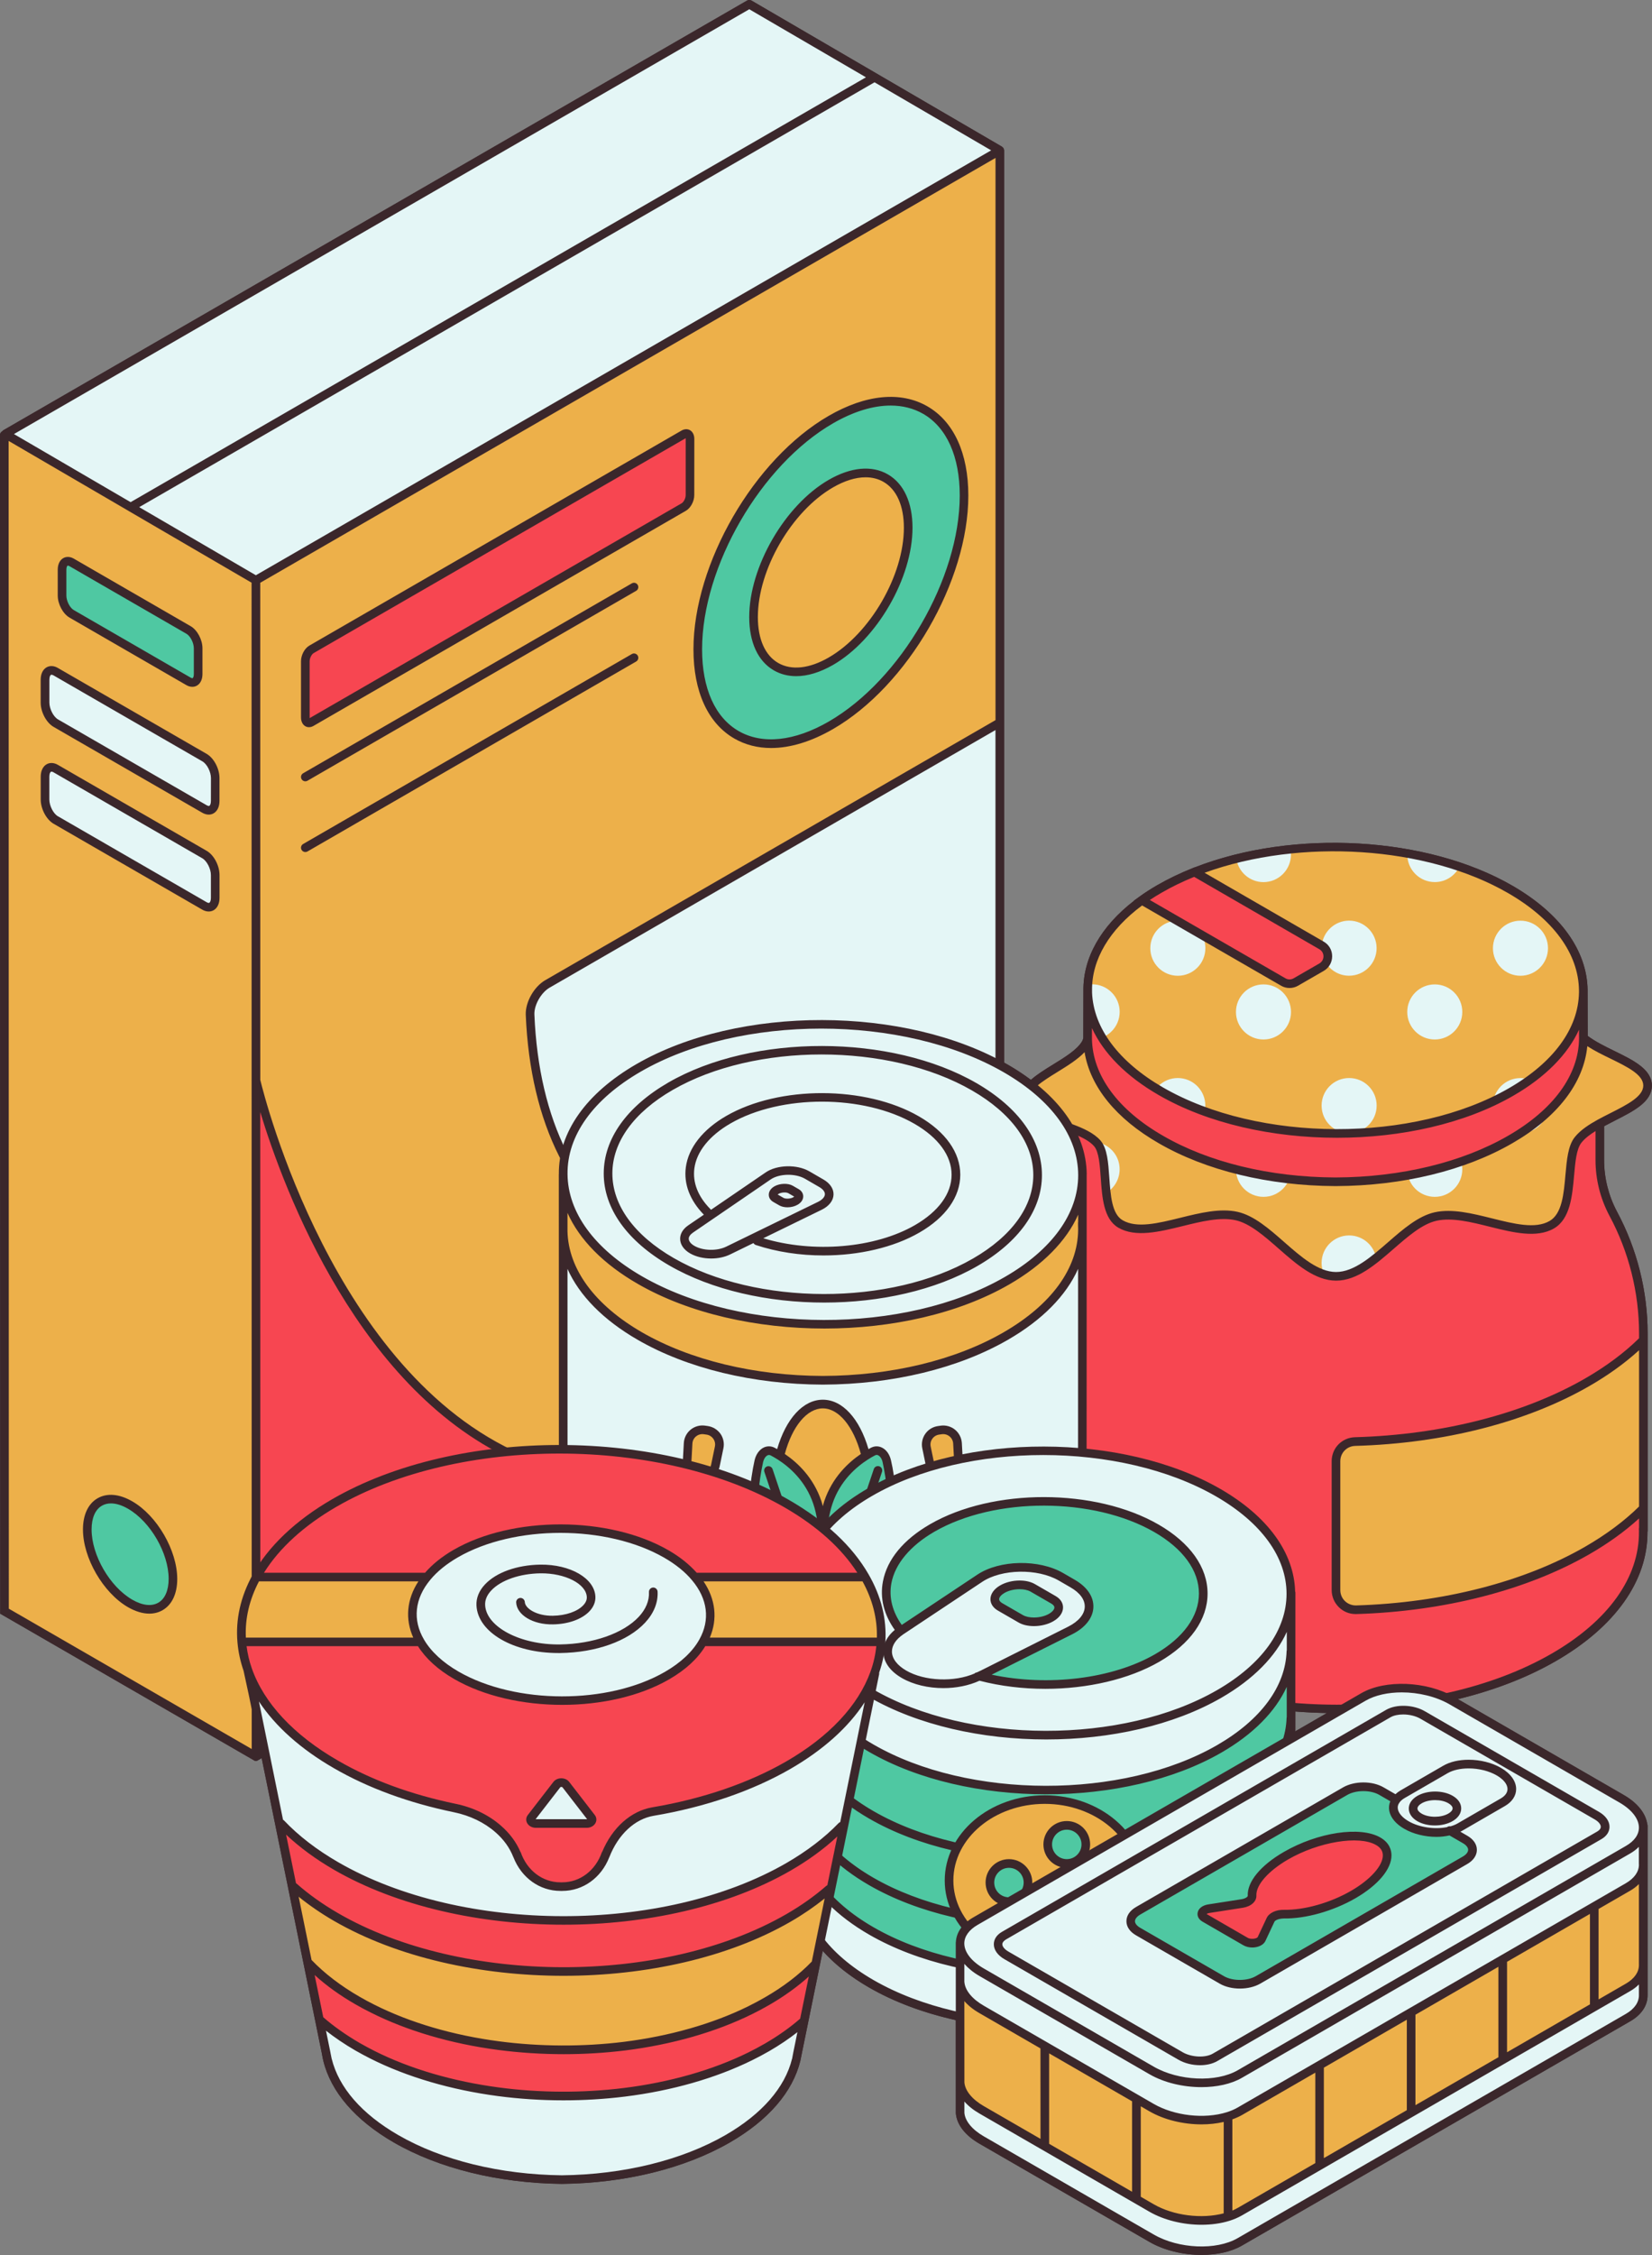 <?xml version="1.0" encoding="UTF-8"?>
<!DOCTYPE svg PUBLIC '-//W3C//DTD SVG 1.0//EN'
          'http://www.w3.org/TR/2001/REC-SVG-20010904/DTD/svg10.dtd'>
<svg height="469.9" preserveAspectRatio="xMidYMid meet" version="1.0" viewBox="0.0 0.0 344.5 469.9" width="344.5" xmlns="http://www.w3.org/2000/svg" xmlns:xlink="http://www.w3.org/1999/xlink" zoomAndPan="magnify"
><rect x="0.0" y="0.0" width="344.5" height="469.9" fill="#808080" stroke="none"/><g id="change1_8"
  ><path d="M335.2,247.29c-0.46-1.83-0.69-3.7-0.69-5.55v-7.06c0.71-0.38,1.44-0.76,2.17-1.13 c4.03-2.04,7.83-3.96,7.79-7.37c-0.03-3.37-3.85-5.24-7.88-7.21c-1.97-0.96-3.98-1.96-5.5-3.11l-0.02-9.06 c0.01-0.16,0.01-0.32,0-0.45c-0.09-8.26-5.66-16-15.69-21.79c-17.79-10.28-45.55-11.86-66.2-3.83l-0.01-0.01l-0.41,0.16 c-2.65,1.06-5.13,2.25-7.37,3.54c-1.35,0.77-2.63,1.6-3.81,2.45c0,0-0.01,0-0.01,0.01l-1.12,0.81l0.03,0.02 c-6.91,5.33-10.62,11.9-10.55,18.68l-0.02,9.94c-0.07,0.25-0.16,0.48-0.27,0.68c-1.02,1.73-3.57,3.3-6.04,4.82 c-1.66,1.02-3.33,2.06-4.62,3.2c-1.47-1.1-3.05-2.15-4.78-3.15c-0.26-0.15-0.54-0.3-0.81-0.44v-70.86v-1.56V31.34 c0-0.02-0.01-0.04-0.01-0.06c0-0.04-0.01-0.08-0.02-0.11c-0.01-0.04-0.02-0.08-0.03-0.12c-0.01-0.04-0.03-0.08-0.05-0.11 c-0.01-0.02-0.01-0.03-0.02-0.05c-0.01-0.02-0.02-0.02-0.03-0.04c-0.02-0.03-0.05-0.06-0.07-0.09c-0.03-0.03-0.06-0.06-0.09-0.09 c-0.03-0.03-0.06-0.05-0.09-0.07c-0.02-0.01-0.02-0.03-0.04-0.04L156.7,0.11c-0.03-0.02-0.07-0.02-0.1-0.04 c-0.06-0.03-0.12-0.05-0.18-0.06S156.31,0,156.25,0s-0.11,0-0.17,0.01s-0.12,0.03-0.17,0.06c-0.04,0.01-0.07,0.02-0.11,0.04 L0.67,89.67c-0.02,0.01-0.02,0.03-0.04,0.04c-0.05,0.03-0.09,0.07-0.13,0.12c-0.02,0.02-0.05,0.04-0.06,0.06 C0.18,90.03,0,90.3,0,90.63l0.04,245.63l52.72,30.44l0.03,0.01c0.16,0.13,0.35,0.23,0.55,0.23c0.18,0,0.36-0.05,0.51-0.17 l0.72-0.41l12.56,61.6l0.02,0.11c0.06,0.38,0.14,0.76,0.22,1.13c0,0.01,0.01,0.02,0.01,0.03l0.04,0.19 c1.59,6.5,6.68,12.39,14.69,17.02c9.39,5.42,21.83,8.49,35.04,8.64h0.01h0.01c13.2-0.15,25.64-3.22,35.04-8.64 c8.02-4.63,13.1-10.52,14.69-17.02l0.03-0.16c0-0.01,0.01-0.02,0.01-0.03c0.03-0.15,0.06-0.31,0.09-0.46l4.54-22.25 c2.49,2.79,5.72,5.36,9.65,7.63c5.32,3.07,11.5,5.33,18.1,6.8l0.01,19.32v0.12c0.21,2.37,1.96,4.61,4.93,6.32l35.44,20.46 c3.1,1.79,7.08,2.71,10.86,2.71c3.16,0,6.18-0.64,8.44-1.95l80.95-46.73c2.38-1.37,3.66-3.32,3.63-5.48v-0.01v-6.21 c0-0.01,0-0.02-0.01-0.03c0-0.02,0.01-0.05,0.01-0.07v-20.83c0-0.01,0-0.02-0.01-0.03c0-0.02,0.01-0.05,0.01-0.07v-8.05 c-0.01-0.09-0.03-0.2-0.07-0.3c-0.31-2.25-2.05-4.43-4.89-6.07l-34.61-19.99c7.44-1.81,14.41-4.45,20.45-7.93 c12.38-7.15,19.15-16.71,19.1-26.92c0.01-0.05,0.03-0.1,0.03-0.15v-41.19c0-8.83-2.21-17.6-6.38-25.37 C336.32,250.83,335.65,249.07,335.2,247.29z M270.12,356.64c2.19,0.17,4.39,0.28,6.6,0.32l-6.6,3.81L270.12,356.64z" fill="#3B272B"
  /></g
  ><g
  ><g
    ><g
      ><g id="change2_1"
        ><path d="M223.4,235.13c-4.34-1.61-9.34-2.74-9.75-5.68c-0.65-4.67,10.13-7.51,12.78-11.99 c0.17-0.29,0.3-0.61,0.39-0.98c0.11,7.59,5.2,15.16,15.25,20.95c10.05,5.82,23.2,8.76,36.34,8.82h0.2 c13.14-0.06,26.28-3,36.34-8.82c10.08-5.81,15.16-13.41,15.25-21.02v-0.01h0.13c4.5,3.57,13.21,5.37,13.25,9.77 c0.03,3.52-5.48,5.47-9.97,7.94c-1.83,1.01-3.5,2.11-4.54,3.44c-2.88,3.64-0.31,14.66-5.48,17.65 c-6.03,3.48-16.73-3.38-24.22-1.71c-7.01,1.56-13.33,12.47-20.76,12.45c-7.42-0.02-13.69-10.96-20.71-12.56 c-7.46-1.7-18.18,5.14-24.22,1.65c-4.69-2.7-2.02-13.56-4.85-16.8C227.63,236.88,225.59,235.94,223.4,235.13z M342.7,282.2v-2.95 c-3.13,3.13-7.02,6.07-11.65,8.75c-13.45,7.77-30.83,11.89-48.48,12.39c-2.21,0.06-3.98,1.87-3.98,4.09v26.85 c0,2.31,1.91,4.18,4.23,4.11c17.56-0.53,34.84-4.66,48.22-12.38c4.63-2.68,8.52-5.62,11.65-8.75v-2.02V282.2H342.7z M226.83,206.9c0.31,7.43,5.38,14.81,15.23,20.49c20.24,11.69,52.97,11.75,73.08,0.14c9.89-5.7,14.89-13.18,15.02-20.68v-0.5 c-0.08-7.6-5.17-15.21-15.24-21.02c-17.96-10.38-45.75-11.59-65.83-3.62l26.49,15.3c1.74,1,1.74,3.52,0,4.53l-5.35,3.09 c-0.81,0.47-1.81,0.47-2.62,0L238.1,187.6c-7.8,5.59-11.55,12.44-11.28,19.26L226.83,206.9L226.83,206.9z" fill="#EDB04A"
        /></g
        ><g id="change3_1"
        ><path d="M257.82,178.95c3.65-0.91,7.44-1.56,11.29-1.95c0.07,0.35,0.1,0.71,0.1,1.08c0,3.17-2.57,5.74-5.74,5.74 C260.61,183.81,258.24,181.7,257.82,178.95z M293.47,178.07c0,3.17,2.57,5.74,5.74,5.74c2.25,0,4.19-1.3,5.13-3.19 c-3.46-1.17-7.11-2.09-10.86-2.76C293.48,177.93,293.47,178,293.47,178.07z M239.88,197.59c0,3.17,2.57,5.74,5.74,5.74 s5.74-2.57,5.74-5.74c0-0.99-0.25-1.93-0.7-2.74l-5.18-2.99C242.37,191.93,239.88,194.47,239.88,197.59z M275.63,197.05 c1.3,0.79,1.59,2.42,0.86,3.6c1.02,1.6,2.8,2.67,4.84,2.67c3.17,0,5.74-2.57,5.74-5.74s-2.57-5.74-5.74-5.74 C278.36,191.85,275.9,194.14,275.63,197.05z M311.33,197.59c0,3.17,2.57,5.74,5.74,5.74c3.17,0,5.74-2.57,5.74-5.74 s-2.57-5.74-5.74-5.74C313.9,191.85,311.33,194.42,311.33,197.59z M226.83,206.87v0.03l-0.02,9.52c0,0.02,0,0.04,0,0.06 c0,0.01-0.01,0.02-0.01,0.03c0.31,0.05,0.62,0.08,0.95,0.08c3.17,0,5.74-2.57,5.74-5.74s-2.57-5.74-5.74-5.74 c-0.31,0-0.6,0.03-0.9,0.08C226.82,205.76,226.81,206.32,226.83,206.87z M263.48,205.13c-3.17,0-5.74,2.57-5.74,5.74 s2.57,5.74,5.74,5.74s5.74-2.57,5.74-5.74C269.21,207.7,266.65,205.13,263.48,205.13z M299.2,205.13c-3.17,0-5.74,2.57-5.74,5.74 s2.57,5.74,5.74,5.74c3.17,0,5.74-2.57,5.74-5.74C304.94,207.7,302.37,205.13,299.2,205.13z M330.17,207.67 c-0.62,0.91-0.97,2.01-0.97,3.2c0,1.2,0.37,2.3,0.99,3.22L330.17,207.67z M214.44,226.9c-0.6,0.8-0.92,1.64-0.79,2.56 c0.14,0.99,0.8,1.77,1.77,2.43c0.13-0.48,0.21-0.98,0.21-1.5C215.63,229.07,215.18,227.86,214.44,226.9z M251.35,230.38 c0-3.17-2.57-5.74-5.74-5.74s-5.74,2.57-5.74,5.74s2.57,5.74,5.74,5.74S251.35,233.55,251.35,230.38z M281.34,236.12 c3.17,0,5.74-2.57,5.74-5.74s-2.57-5.74-5.74-5.74s-5.74,2.57-5.74,5.74S278.17,236.12,281.34,236.12z M317.07,224.65 c-3.17,0-5.74,2.57-5.74,5.74s2.57,5.74,5.74,5.74c3.17,0,5.74-2.57,5.74-5.74S320.24,224.65,317.07,224.65z M228.57,237.99 c0.08,0.08,0.17,0.17,0.25,0.25c1.65,1.89,1.43,6.38,1.89,10.32c1.66-1,2.77-2.82,2.77-4.91 C233.49,240.77,231.35,238.39,228.57,237.99z M263.48,249.4c3.17,0,5.74-2.57,5.74-5.74s-2.57-5.74-5.74-5.74 s-5.74,2.57-5.74,5.74C257.74,246.83,260.31,249.4,263.48,249.4z M304.94,243.66c0-3.17-2.57-5.74-5.74-5.74 c-3.17,0-5.74,2.57-5.74,5.74s2.57,5.74,5.74,5.74C302.37,249.4,304.94,246.83,304.94,243.66z M286.98,262.13 c-0.49-2.67-2.83-4.69-5.64-4.69c-3.17,0-5.74,2.57-5.74,5.74c0,0.85,0.19,1.65,0.52,2.38c0.81,0.25,1.64,0.4,2.48,0.4 C281.53,265.96,284.28,264.27,286.98,262.13z" fill="#E4F6F6"
        /></g
        ><g id="change4_1"
        ><path d="M214.31,318.84v-6.99v-30.12v-3.85c0-0.1,0-0.2,0.01-0.31v-0.01c0.04-8.6,2.2-17.06,6.26-24.63 c0.92-1.73,1.63-3.54,2.1-5.42s0.72-3.82,0.72-5.77v-3.44v-3.17c2.2,0.81,4.24,1.75,5.42,3.11c2.83,3.24,0.16,14.1,4.85,16.8 c6.04,3.5,16.76-3.35,24.22-1.65c7.02,1.6,13.29,12.54,20.71,12.56c7.43,0.02,13.75-10.89,20.76-12.45 c7.49-1.67,18.19,5.19,24.22,1.71c5.17-2.99,2.6-14.01,5.48-17.65c1.05-1.33,2.71-2.42,4.54-3.44v4.59v3.02 c0,1.95,0.24,3.89,0.72,5.77c0.47,1.88,1.18,3.7,2.09,5.42c4.12,7.67,6.28,16.25,6.28,24.95v0.15v1.23 c-3.13,3.13-7.02,6.07-11.65,8.75c-13.45,7.77-30.83,11.89-48.48,12.39c-2.21,0.06-3.98,1.87-3.98,4.09v26.85 c0,2.31,1.91,4.18,4.23,4.11c17.56-0.53,34.84-4.66,48.22-12.38c4.63-2.68,8.52-5.62,11.65-8.75v4.75h-0.03 c0.11,9.52-6.1,19.05-18.65,26.29c-24.98,14.42-65.63,14.35-90.77-0.17c-12.52-7.23-18.84-16.68-18.94-26.13v-0.21H214.31z M249.09,181.72c-2.56,1.02-4.99,2.18-7.26,3.49c-1.33,0.77-2.58,1.57-3.73,2.4l29.51,17.03c0.81,0.47,1.81,0.47,2.62,0 l5.35-3.09c1.74-1.01,1.74-3.53,0-4.53L249.09,181.72z M242.07,237.44c10.05,5.82,23.2,8.76,36.34,8.82h0.2 c13.14-0.06,26.28-3,36.34-8.82c10.08-5.81,15.16-13.41,15.25-21.02v-0.01l-0.03-9.56c-0.12,7.5-5.13,14.97-15.02,20.68 c-20.12,11.62-52.84,11.55-73.08-0.14c-9.85-5.69-14.93-13.06-15.23-20.49l-0.02,9.52c0,0.02,0,0.04,0,0.06 C226.93,224.07,232.01,231.65,242.07,237.44z" fill="#F74651"
        /></g
        ><g id="change1_1"
        ><path d="M335.2,247.29c-0.46-1.83-0.69-3.7-0.69-5.55v-7.06c0.71-0.38,1.44-0.76,2.17-1.13 c4.03-2.04,7.83-3.96,7.79-7.37c-0.03-3.37-3.85-5.24-7.88-7.21c-1.97-0.96-3.98-1.96-5.5-3.11l-0.02-9.06 c0.01-0.16,0.01-0.32,0-0.45c-0.09-8.26-5.66-16-15.69-21.79c-17.79-10.28-45.55-11.86-66.2-3.83l-0.01-0.01l-0.41,0.16 c-2.65,1.06-5.13,2.25-7.37,3.54c-1.35,0.77-2.63,1.6-3.81,2.45l0,0c0,0-0.01,0-0.01,0.01l-1.12,0.81l0.03,0.02 c-6.91,5.33-10.62,11.9-10.55,18.68l-0.02,9.94c-0.07,0.25-0.16,0.48-0.27,0.68c-1.02,1.73-3.57,3.3-6.04,4.82 c-3.59,2.21-7.3,4.5-6.85,7.75c0.41,2.98,4.12,4.25,8.05,5.59c0.56,0.19,1.13,0.39,1.69,0.59v5.96c0,1.86-0.23,3.73-0.69,5.55 c-0.45,1.79-1.13,3.55-2.02,5.22c-4.12,7.69-6.32,16.35-6.37,24.99c-0.01,0.13-0.01,0.25-0.01,0.38v41.19l0,0c0,0,0,0,0,0.01 c0.11,10.19,7,19.74,19.39,26.9c12.73,7.35,29.43,11.03,46.1,11.03c16.53,0,33.03-3.62,45.57-10.86 c12.38-7.15,19.15-16.71,19.1-26.92c0.01-0.05,0.03-0.1,0.03-0.15v-41.19c0-8.83-2.21-17.6-6.38-25.37 C336.32,250.83,335.65,249.07,335.2,247.29z M329.29,216.42c-0.09,7.61-5.34,14.8-14.8,20.25c-9.58,5.54-22.33,8.63-35.89,8.69 h-0.2c-13.56-0.06-26.31-3.15-35.89-8.7c-9.4-5.41-14.65-12.55-14.8-20.15c0.01-0.09,0.01-0.17,0-0.26v-2.02 c2.4,5.25,7.14,10.05,13.9,13.95c10.27,5.94,23.75,8.91,37.21,8.91c13.34,0,26.65-2.92,36.77-8.77 c6.66-3.84,11.33-8.58,13.69-13.75L329.29,216.42z M242.29,185.99c2.06-1.19,4.32-2.29,6.73-3.27l26.11,15.08 c0.54,0.31,0.86,0.86,0.86,1.48s-0.32,1.18-0.86,1.49l-5.36,3.09c-0.53,0.31-1.19,0.31-1.71,0l-28.28-16.32 C240.58,187,241.42,186.49,242.29,185.99z M238.17,188.68l28.99,16.73c0.54,0.32,1.15,0.47,1.76,0.47c0.61,0,1.22-0.16,1.76-0.47 l5.36-3.09c1.1-0.64,1.76-1.78,1.76-3.06c0-1.27-0.66-2.41-1.76-3.04l-24.85-14.35c20.03-7.26,46.32-5.57,63.29,4.23 c9.45,5.46,14.7,12.63,14.79,20.26v0.42c0,0.02,0,0.03,0,0.05c-0.12,7.49-5.3,14.56-14.57,19.91 c-19.84,11.46-52.22,11.39-72.18-0.14c-9.23-5.33-14.48-12.34-14.79-19.75v-0.5c0,0,0,0,0-0.01 C227.66,199.97,231.35,193.73,238.17,188.68z M214.54,229.33c-0.29-2.09,2.92-4.06,6.01-5.97c2.07-1.28,4.19-2.59,5.62-4.11 c1.18,7.2,6.56,13.86,15.45,18.97c9.85,5.7,22.92,8.87,36.79,8.94h0.2c13.87-0.06,26.93-3.24,36.78-8.94 c9.39-5.41,14.87-12.53,15.62-20.22c1.46,0.95,3.15,1.78,4.8,2.58c3.52,1.72,6.85,3.34,6.87,5.61c0.02,2.28-3.29,3.96-6.81,5.74 c-0.91,0.46-1.82,0.92-2.7,1.4c-1.58,0.88-3.57,2.08-4.81,3.67c-1.37,1.74-1.63,4.69-1.91,7.81c-0.35,3.99-0.71,8.12-3.31,9.62 c-2.96,1.71-7.36,0.61-12.02-0.55c-4.09-1.02-8.32-2.07-11.95-1.26c-3.42,0.76-6.62,3.54-9.72,6.24 c-3.51,3.05-7.13,6.2-10.83,6.2c0,0-0.01,0-0.02,0c-3.7-0.01-7.31-3.18-10.8-6.24c-3.09-2.71-6.29-5.52-9.71-6.29 c-3.62-0.82-7.85,0.22-11.94,1.23c-4.66,1.15-9.07,2.24-12.04,0.52c-2.25-1.3-2.52-5.16-2.78-8.9c-0.22-3.13-0.42-6.09-1.84-7.72 c-1.38-1.58-3.67-2.58-5.74-3.35c-0.01-0.01-0.03-0.01-0.04-0.02h-0.01c-0.76-0.28-1.54-0.55-2.32-0.82 C218.15,232.36,214.8,231.21,214.54,229.33z M341.8,313.93c-3.06,3.01-6.82,5.82-11.2,8.35c-12.75,7.36-29.73,11.71-47.8,12.26 c-0.85,0.02-1.7-0.3-2.33-0.9c-0.63-0.61-0.97-1.43-0.97-2.3v-26.85c0-1.74,1.36-3.14,3.1-3.19c18.47-0.52,35.84-4.96,48.9-12.51 c3.93-2.27,7.38-4.76,10.3-7.43V313.93z M341.8,278.87c-3.06,3.01-6.82,5.82-11.2,8.35c-12.81,7.4-29.87,11.76-48.05,12.27 c-2.72,0.08-4.85,2.27-4.85,4.99v26.85c0,1.37,0.54,2.64,1.52,3.6c0.94,0.92,2.17,1.41,3.48,1.41c0.05,0,0.1,0,0.15,0 c18.37-0.56,35.64-5,48.65-12.5c3.93-2.27,7.38-4.76,10.3-7.43v1.93c-0.01,0.07-0.04,0.14-0.03,0.22 c0.01,0.17,0.01,0.34,0.01,0.52c0.11,9.6-6.35,18.66-18.2,25.5c-24.7,14.26-65.02,14.19-89.87-0.17 c-11.82-6.82-18.38-15.83-18.49-25.36v-0.22c0-0.3,0-0.6,0.02-0.9c0-0.04-0.01-0.07-0.02-0.11v-39.95c0-0.08,0-0.15,0.01-0.31 c0.04-8.41,2.17-16.79,6.16-24.21c0.96-1.8,1.7-3.7,2.18-5.63c0.49-1.97,0.74-3.98,0.74-5.99v-5.28c1.46,0.6,2.96,1.38,3.84,2.39 c1.02,1.17,1.21,3.96,1.4,6.66c0.28,4.01,0.59,8.56,3.67,10.33c3.59,2.08,8.56,0.85,13.37-0.33c3.88-0.96,7.9-1.95,11.11-1.22 c2.98,0.68,6,3.33,8.92,5.89c3.74,3.28,7.61,6.68,11.99,6.69c0.01,0,0.01,0,0.02,0c4.38,0,8.26-3.38,12.01-6.64 c3.06-2.66,5.96-5.17,8.93-5.84c3.22-0.72,7.24,0.28,11.12,1.25c4.8,1.2,9.76,2.43,13.35,0.36c3.41-1.97,3.83-6.78,4.21-11.02 c0.25-2.85,0.49-5.54,1.53-6.85c0.74-0.94,1.85-1.75,2.94-2.43v6.04c0,2.01,0.25,4.02,0.74,5.99c0.48,1.93,1.21,3.82,2.17,5.63 c4.04,7.51,6.17,15.99,6.17,24.52L341.8,278.87L341.8,278.87z" fill="#3B272B"
        /></g
      ></g
    ></g
    ><g
    ><g
      ><g
        ><g id="change4_3"
          ><path d="M143.89,91.47v11.71c0,0.95-0.58,2.06-1.3,2.48l-77.63,44.81c-0.71,0.42-1.29-0.02-1.29-0.98v-11.7 c0-0.96,0.58-2.07,1.29-2.48l77.63-44.82C143.31,90.08,143.89,90.52,143.89,91.47z M53.37,225.12l0.02,140.7 c0,0.04-0.01,0.06-0.04,0.08l0.05,0.09l122.72-70.85C83.25,348.24,54.15,228.4,53.37,225.12z" fill="#F74651"
          /></g
          ><g id="change2_5"
          ><path d="M189.39,109.98c0,10.21-7.22,22.67-16.12,27.81c-8.91,5.14-16.13,1.02-16.13-9.2 c0-10.21,7.22-22.67,16.13-27.81C182.17,95.64,189.39,99.76,189.39,109.98z M189.91,252.47c-42.62,24.61-77.41,6.18-79.37-41.03 c-0.1-2.3,1.57-5.23,3.62-6.41l94.33-54.46V31.34L53.36,120.91l0.01,104.2v0.01c0.78,3.28,29.88,123.12,122.75,70.02 c0.18-0.1,0.35-0.2,0.53-0.3l31.84-18.39v-34.71L189.91,252.47z M145.51,135.31c0-17.59,12.42-39.03,27.76-47.88 c15.33-8.85,27.76-1.77,27.76,15.83c0,17.59-12.43,39.03-27.76,47.88C157.93,159.99,145.51,152.91,145.51,135.31z M142.59,105.66l-77.63,44.81c-0.71,0.42-1.29-0.02-1.29-0.98v-11.7c0-0.96,0.58-2.07,1.29-2.48l77.63-44.82 c0.72-0.41,1.3,0.03,1.3,0.98v11.71C143.89,104.13,143.31,105.24,142.59,105.66z M53.36,120.91l-26.12-15.23L1.12,90.45 L0.9,90.63l0.04,245.11l52.27,30.18c0.05,0.02,0.11,0.02,0.14-0.02c0.03-0.02,0.04-0.04,0.04-0.08l-0.02-140.7v-0.01 L53.36,120.91z M42.64,188.78l-31.02-17.91c-1.23-0.71-2.23-2.62-2.23-4.27v-4.74c0-1.65,1-2.41,2.23-1.7l31.02,17.91 c1.24,0.71,2.24,2.63,2.24,4.28v4.74C44.88,188.74,43.88,189.49,42.64,188.78z M42.64,168.58l-31.02-17.9 c-1.23-0.72-2.23-2.63-2.23-4.28v-4.74c0-1.65,1-2.41,2.23-1.69l31.02,17.9c1.24,0.72,2.24,2.63,2.24,4.28v4.74 C44.88,168.54,43.88,169.3,42.64,168.58z M39.32,141.99l-24.38-14.08c-1.1-0.63-2-2.35-2-3.82v-5.37c0-1.48,0.9-2.15,2-1.52 l24.38,14.08c1.1,0.63,2,2.35,2,3.82v5.37C41.32,141.95,40.42,142.62,39.32,141.99z M27.13,334.13 c-4.93-2.85-8.93-9.75-8.93-15.41s4-7.94,8.93-5.09c4.93,2.84,8.93,9.74,8.93,15.4S32.06,336.97,27.13,334.13z" fill="#EDB04A"
          /></g
          ><g id="change3_4"
          ><path d="M208.49,31.34L53.36,120.91l-26.12-15.23L1.12,90.45L156.25,0.89l26.12,15.23L208.49,31.34z M114.16,205.03c-2.05,1.18-3.72,4.11-3.62,6.41c1.96,47.21,36.75,65.64,79.37,41.03l18.58-10.73v-91.17L114.16,205.03z M44.88,182.35v4.74c0,1.65-1,2.4-2.24,1.69l-31.02-17.91c-1.23-0.71-2.23-2.62-2.23-4.27v-4.74c0-1.65,1-2.41,2.23-1.7 l31.02,17.91C43.88,178.78,44.88,180.7,44.88,182.35z M44.88,162.15v4.74c0,1.65-1,2.41-2.24,1.69l-31.02-17.9 c-1.23-0.72-2.23-2.63-2.23-4.28v-4.74c0-1.65,1-2.41,2.23-1.69l31.02,17.9C43.88,158.59,44.88,160.5,44.88,162.15z" fill="#E4F6F6"
          /></g
          ><g id="change5_3"
          ><path d="M201.03,103.26c0,17.59-12.43,39.03-27.76,47.88c-15.34,8.85-27.76,1.77-27.76-15.83 c0-17.59,12.42-39.03,27.76-47.88C188.6,78.58,201.03,85.66,201.03,103.26z M173.27,137.79c8.9-5.14,16.12-17.6,16.12-27.81 c0-10.22-7.22-14.34-16.12-9.2c-8.91,5.14-16.13,17.6-16.13,27.81C157.14,138.81,164.36,142.93,173.27,137.79z M39.32,131.28 L14.94,117.2c-1.1-0.63-2,0.04-2,1.52v5.37c0,1.47,0.9,3.19,2,3.82l24.38,14.08c1.1,0.63,2-0.04,2-1.52v-5.37 C41.32,133.63,40.42,131.91,39.32,131.28z M18.2,318.72c0,5.66,4,12.56,8.93,15.41c4.93,2.84,8.93,0.56,8.93-5.1 s-4-12.56-8.93-15.4C22.2,310.78,18.2,313.06,18.2,318.72z" fill="#4FC8A2"
          /></g
          ><g id="change1_5"
          ><path d="M209.38,31.28c0-0.04-0.01-0.08-0.02-0.11c-0.01-0.04-0.02-0.08-0.03-0.12s-0.03-0.08-0.05-0.11 c-0.01-0.02-0.01-0.03-0.02-0.05c-0.01-0.02-0.02-0.02-0.03-0.04c-0.02-0.03-0.05-0.06-0.07-0.09 c-0.03-0.03-0.06-0.06-0.09-0.09s-0.06-0.05-0.09-0.07c-0.02-0.01-0.02-0.03-0.04-0.04L156.7,0.11 c-0.03-0.02-0.07-0.02-0.1-0.04c-0.06-0.03-0.12-0.05-0.18-0.06S156.31,0,156.25,0s-0.11,0-0.17,0.01s-0.12,0.03-0.17,0.06 c-0.04,0.01-0.07,0.02-0.11,0.04L0.67,89.67c-0.02,0.01-0.02,0.03-0.04,0.04c-0.05,0.03-0.09,0.07-0.13,0.12 c-0.02,0.02-0.05,0.04-0.06,0.06C0.18,90.03,0,90.3,0,90.63l0.04,245.63l52.72,30.44l0.03,0.01c0.16,0.13,0.35,0.23,0.55,0.23 c0.18,0,0.36-0.05,0.51-0.17l122.72-70.85l0,0l0.52-0.29l0,0h0.01l32.29-18.65v-34.71v-0.52v-91.17v-1.56V31.34 C209.39,31.32,209.38,31.3,209.38,31.28z M54.27,231.73c4.95,16.29,20.69,58.63,53.81,72.99c7.48,3.24,15.38,4.86,23.66,4.86 s16.95-1.63,25.97-4.86L54.29,364.43L54.27,231.73z M53.36,119.87l-24.33-14.19l153.34-88.53l24.32,14.18L53.36,119.87z M2.91,90.45L156.25,1.93l24.33,14.18L27.24,104.64L2.91,90.45z M1.8,91.88l24.99,14.57c0,0,0.01,0,0.01,0.01l25.66,14.96 l0.01,103.56c0,0.02-0.01,0.04-0.01,0.06c0,0.04,0.01,0.09,0.01,0.15l0.02,139.27L1.84,335.22L1.8,91.88z M207.59,241.22 l-18.13,10.47c-20.67,11.94-40.13,14.07-54.8,6.01c-14.06-7.73-22.3-24.17-23.22-46.3c-0.08-1.96,1.4-4.57,3.17-5.59 l92.98-53.68V241.22z M113.71,204.25c-2.36,1.36-4.18,4.6-4.07,7.23c0.95,22.78,9.52,39.75,24.15,47.8 c6.12,3.36,13.01,5.03,20.45,5.03c11.1,0,23.4-3.71,36.12-11.06l17.23-9.95v32.63l-31.39,18.13l0,0l-0.53,0.3l0,0l0,0 l-0.01,0.01c-24.88,14.22-47.37,17.15-66.85,8.71c-39.21-16.99-53.64-74.37-54.53-78.05l-0.01-103.59L207.6,32.91v117.15 L113.71,204.25z M193.41,84.68c-5.54-3.2-12.85-2.5-20.59,1.97c-15.56,8.97-28.21,30.8-28.21,48.66 c0,8.81,3.02,15.41,8.51,18.58c2.29,1.32,4.88,1.98,7.68,1.98c3.98,0,8.37-1.32,12.92-3.95c15.55-8.98,28.21-30.81,28.21-48.66 C201.93,94.45,198.9,87.85,193.41,84.68z M172.82,150.36c-7.16,4.13-13.84,4.83-18.8,1.97c-4.91-2.84-7.61-8.88-7.61-17.02 c0-17.28,12.25-38.41,27.31-47.1c4.26-2.46,8.35-3.7,12.01-3.7c2.49,0,4.78,0.58,6.79,1.73c4.91,2.84,7.62,8.88,7.62,17.02 C200.13,120.53,187.88,141.66,172.82,150.36z M185.15,98.85c-3.34-1.93-7.72-1.52-12.33,1.14c-9.14,5.27-16.58,18.1-16.58,28.59 c0,5.26,1.82,9.21,5.14,11.12c1.39,0.8,2.96,1.2,4.65,1.2c2.38,0,4.99-0.79,7.69-2.34c9.14-5.28,16.57-18.1,16.57-28.59 C190.29,104.72,188.47,100.77,185.15,98.85z M172.82,137.01c-4.04,2.33-7.78,2.73-10.54,1.14c-2.73-1.58-4.24-4.97-4.24-9.56 c0-9.92,7.03-22.04,15.68-27.03c2.41-1.39,4.72-2.1,6.78-2.1c1.38,0,2.65,0.32,3.75,0.96c2.73,1.58,4.24,4.97,4.24,9.56 C188.49,119.89,181.46,132.02,172.82,137.01z M144.79,91.47c0-0.83-0.33-1.49-0.89-1.82c-0.52-0.3-1.15-0.28-1.76,0.06 l-77.63,44.82c-0.99,0.57-1.74,1.97-1.74,3.26v11.7c0,0.84,0.33,1.51,0.9,1.84c0.24,0.14,0.5,0.2,0.77,0.2 c0.32,0,0.65-0.09,0.96-0.28l77.63-44.81l0,0c1-0.58,1.75-1.98,1.75-3.26L144.79,91.47L144.79,91.47z M142.99,103.18 c0,0.69-0.45,1.47-0.85,1.7l-77.56,44.76c-0.01-0.04-0.01-0.09-0.01-0.15v-11.7c0-0.68,0.45-1.48,0.84-1.7l77.57-44.77 c0.01,0.04,0.01,0.09,0.01,0.15L142.99,103.18L142.99,103.18z M132.99,121.89c0.25,0.43,0.1,0.98-0.33,1.23l-68.54,39.57 c-0.14,0.08-0.3,0.12-0.45,0.12c-0.31,0-0.61-0.16-0.78-0.45c-0.25-0.43-0.1-0.98,0.33-1.23l68.54-39.57 C132.19,121.31,132.74,121.46,132.99,121.89z M132.99,136.62c0.25,0.43,0.1,0.98-0.33,1.23l-68.54,39.58 c-0.14,0.08-0.3,0.12-0.45,0.12c-0.31,0-0.61-0.16-0.78-0.45c-0.25-0.43-0.1-0.98,0.33-1.23l68.54-39.58 C132.19,136.04,132.74,136.19,132.99,136.62z M14.49,128.69l24.38,14.08l0,0c0.41,0.24,0.84,0.35,1.24,0.35 c0.34,0,0.67-0.08,0.97-0.26c0.72-0.42,1.14-1.29,1.14-2.4v-5.37c0-1.79-1.08-3.81-2.45-4.6l-24.38-14.08 c-0.76-0.44-1.57-0.47-2.21-0.1c-0.72,0.42-1.14,1.29-1.14,2.4v5.37C12.04,125.88,13.12,127.9,14.49,128.69z M13.84,118.72 c0-0.51,0.15-0.79,0.24-0.84c0.06-0.03,0.21-0.01,0.41,0.1l24.38,14.08c0.82,0.47,1.55,1.89,1.55,3.04v5.37 c0,0.51-0.15,0.79-0.24,0.84c-0.06,0.03-0.21,0.01-0.41-0.1l-24.38-14.08c-0.82-0.47-1.55-1.89-1.55-3.04 C13.84,124.09,13.84,118.72,13.84,118.72z M43.09,157.09l-31.02-17.9c-0.81-0.48-1.67-0.52-2.36-0.13 c-0.78,0.45-1.23,1.39-1.23,2.6v4.74c0,1.96,1.17,4.18,2.68,5.06l31.02,17.9c0.45,0.26,0.91,0.39,1.35,0.39 c0.36,0,0.71-0.09,1.02-0.27c0.78-0.45,1.22-1.39,1.22-2.59v-4.74C45.78,160.18,44.6,157.96,43.09,157.09z M43.98,166.89 c0,0.58-0.16,0.94-0.32,1.03c-0.11,0.06-0.32,0.02-0.56-0.12l-31.02-17.9c-0.95-0.56-1.78-2.19-1.78-3.5v-4.74 c0-0.67,0.2-0.97,0.32-1.03c0.03-0.02,0.07-0.03,0.12-0.03c0.11,0,0.27,0.05,0.44,0.15l31.02,17.9c0.97,0.56,1.79,2.17,1.79,3.5 L43.98,166.89L43.98,166.89z M43.09,177.29l-31.02-17.91c-0.81-0.47-1.67-0.51-2.35-0.12c-0.78,0.45-1.23,1.4-1.23,2.6v4.74 c0,1.96,1.18,4.18,2.68,5.05l31.02,17.91l0,0c0.45,0.26,0.91,0.38,1.34,0.38c0.36,0,0.71-0.09,1.03-0.27 c0.77-0.45,1.22-1.39,1.22-2.58v-4.74C45.78,180.37,44.6,178.15,43.09,177.29z M43.98,187.09c0,0.58-0.16,0.93-0.32,1.03 c-0.11,0.07-0.33,0.02-0.57-0.12l-31.02-17.91c-0.95-0.55-1.78-2.18-1.78-3.49v-4.74c0-0.59,0.16-0.94,0.33-1.04 c0.11-0.06,0.32-0.02,0.55,0.12l31.02,17.91c0.95,0.55,1.79,2.18,1.79,3.5C43.98,182.35,43.98,187.09,43.98,187.09z M27.58,312.85c-2.68-1.55-5.25-1.78-7.23-0.64c-1.96,1.13-3.05,3.44-3.05,6.5c0,5.94,4.21,13.2,9.38,16.19 c1.55,0.89,3.07,1.35,4.45,1.35c1.01,0,1.95-0.24,2.78-0.72c1.96-1.13,3.05-3.45,3.05-6.5 C36.96,323.08,32.75,315.82,27.58,312.85z M33.01,333.97c-1.4,0.81-3.33,0.59-5.43-0.63c-4.68-2.7-8.48-9.27-8.48-14.63 c0-2.39,0.76-4.15,2.15-4.95c0.55-0.32,1.18-0.48,1.88-0.48c1.07,0,2.28,0.37,3.56,1.11c4.68,2.69,8.48,9.25,8.48,14.62 C35.16,331.42,34.4,333.17,33.01,333.97z" fill="#3B272B"
          /></g
        ></g
      ></g
    ></g
    ><g
    ><g
      ><g
        ><g
          ><g
            ><g id="change3_5"
              ><path d="M225.73,256.32l-0.02,54.72v0.44c0,0.05,0.01,0.08,0,0.13v1.66c-0.35,7.75-5.68,15.47-15.95,21.4 c-10.56,6.1-24.37,9.18-38.17,9.22c-13.8-0.05-27.61-3.12-38.17-9.22c-10.32-5.96-15.65-13.71-15.95-21.5l-0.02-56.59h0.01 c0.18,7.9,5.51,15.77,15.97,21.81c10.57,6.1,24.37,9.17,38.17,9.22c13.8-0.05,27.61-3.13,38.17-9.22 C220.33,272.29,225.66,264.3,225.73,256.32z M205.01,318.08c1.15-1.3,0.95-3.3-0.43-4.36l-0.45-0.34 c-1.38-1.05-3.36-0.71-4.31,0.75l-2.1,3.22c-0.85,1.31-0.55,3.06,0.69,4.01s3.01,0.78,4.05-0.4L205.01,318.08z M197.3,307.73 c1.55-0.2,2.69-1.56,2.59-3.13l-0.21-3.83c-0.1-1.74-1.65-3.02-3.37-2.8l-0.56,0.08c-1.72,0.22-2.89,1.86-2.54,3.56l0.78,3.76 C194.3,306.9,195.75,307.93,197.3,307.73z M184.84,321.68c1.79-5.3,1.17-11.56,0.4-15.68c-0.1-0.53-0.2-1.01-0.3-1.46 c-0.38-1.74-1.69-2.67-2.88-2.05c-0.46,0.24-0.96,0.53-1.5,0.88c-1.57-6.36-5-10.78-8.97-10.78c-3.98,0-7.4,4.42-8.97,10.78 c-0.54-0.35-1.05-0.64-1.5-0.88c-1.18-0.62-2.49,0.31-2.88,2.05c-0.87,3.97-1.92,11.17,0.1,17.14 c2.02,5.97,6.61,9.16,9.31,10.58c0.53,0.27,1.08,0.24,1.56-0.03l0.03,0.05v1.7c0,1.3,1.05,2.37,2.36,2.37 c1.3,0,2.36-1.06,2.36-2.37v-1.69l0.03-0.05c0.48,0.27,1.03,0.3,1.55,0.02c0.17-0.09,0.34-0.18,0.53-0.29 C178.79,330.42,182.94,327.27,184.84,321.68z M149.97,301.61c0.35-1.7-0.82-3.34-2.54-3.56l-0.56-0.08 c-1.72-0.22-3.27,1.06-3.36,2.8l-0.21,3.83c-0.09,1.56,1.05,2.93,2.59,3.13c1.56,0.21,3-0.82,3.31-2.36L149.97,301.61z M144.75,321.36c1.24-0.95,1.55-2.69,0.69-4.01l-2.09-3.22c-0.95-1.46-2.94-1.8-4.32-0.75l-0.45,0.34 c-1.38,1.05-1.58,3.06-0.43,4.36l2.55,2.88C141.75,322.13,143.51,322.3,144.75,321.36z M209.76,222.66 c-21.21-12.25-55.49-12.31-76.58-0.14c-10.58,6.11-15.82,14.15-15.73,22.17c0.08,7.97,5.4,15.94,15.97,22.04 c21.21,12.25,55.5,12.31,76.58,0.14c10.5-6.06,15.74-14.01,15.74-21.97C225.73,236.86,220.41,228.81,209.76,222.66z" fill="#E4F6F6"
              /></g
              ><g id="change5_4"
              ><path d="M184.84,321.68c-1.89,5.59-6.04,8.74-8.78,10.29c-0.18,0.11-0.36,0.2-0.53,0.29 c-0.52,0.27-1.07,0.24-1.55-0.02c-0.61-0.34-1.11-1.05-1.33-2.02c-0.5-2.29-1.06-5.65-1.06-9.23c0-2.63,0.31-5.39,1.16-7.92 c1.68-4.96,5.14-8,7.81-9.71c0.54-0.35,1.05-0.64,1.5-0.88c1.18-0.62,2.5,0.31,2.88,2.05c0.1,0.45,0.2,0.94,0.3,1.46 C186,310.12,186.63,316.38,184.84,321.68z M172.65,330.21c-0.5-2.29-1.06-5.65-1.06-9.23c0,3.58-0.56,6.94-1.07,9.23 c-0.21,0.96-0.71,1.68-1.32,2.01l0.03,0.05v1.7c0,1.3,1.05,2.37,2.36,2.37c1.3,0,2.36-1.06,2.36-2.37v-1.69l0.03-0.05 C173.37,331.9,172.86,331.18,172.65,330.21z M162.62,303.36c-0.54-0.35-1.05-0.64-1.5-0.88c-1.18-0.62-2.49,0.31-2.88,2.05 c-0.87,3.97-1.92,11.17,0.1,17.14s6.61,9.16,9.31,10.58c0.53,0.27,1.08,0.24,1.56-0.03c0.61-0.34,1.11-1.05,1.32-2.01 c0.5-2.29,1.07-5.65,1.07-9.23c0-2.64-0.31-5.39-1.17-7.92C168.74,308.1,165.29,305.06,162.62,303.36z" fill="#4FC8A2"
              /></g
              ><g id="change2_6"
              ><path d="M225.71,322.22c0.43,8.34-4.88,16.79-15.95,23.18c-10.56,6.1-24.37,9.17-38.17,9.22 c-13.8-0.05-27.61-3.13-38.17-9.22c-11.06-6.39-16.39-14.84-15.95-23.18v-9.06c0.31,7.79,5.63,15.54,15.95,21.5 c10.57,6.1,24.37,9.18,38.17,9.22c13.8-0.05,27.61-3.12,38.17-9.22c10.28-5.93,15.6-13.64,15.95-21.4V322.22z M225.73,244.89 c0,7.97-5.24,15.92-15.74,21.97c-21.07,12.17-55.36,12.11-76.58-0.14c-10.57-6.1-15.89-14.07-15.97-22.04h-0.01v11.88h0.01 c0.18,7.9,5.51,15.77,15.97,21.81c10.57,6.1,24.37,9.17,38.17,9.22c13.8-0.05,27.61-3.13,38.17-9.22 c10.58-6.1,15.9-14.09,15.98-22.07c0-0.1,0-0.21,0-0.31L225.73,244.89L225.73,244.89z M204.13,313.38 c-1.38-1.05-3.36-0.71-4.31,0.75l-2.1,3.22c-0.85,1.31-0.55,3.06,0.69,4.01s3.01,0.78,4.05-0.4l2.54-2.88 c1.15-1.3,0.95-3.3-0.43-4.36L204.13,313.38z M199.68,300.77c-0.1-1.74-1.65-3.02-3.37-2.8l-0.56,0.08 c-1.72,0.22-2.89,1.86-2.54,3.56l0.78,3.76c0.31,1.53,1.76,2.56,3.31,2.36s2.69-1.56,2.59-3.13L199.68,300.77z M171.59,292.57 c-3.98,0-7.4,4.42-8.97,10.78c2.67,1.7,6.13,4.75,7.81,9.71c0.86,2.53,1.17,5.28,1.17,7.92c0-2.63,0.31-5.39,1.16-7.92 c1.68-4.96,5.14-8,7.81-9.71C178.98,296.99,175.56,292.57,171.59,292.57z M146.86,297.97c-1.72-0.22-3.27,1.06-3.36,2.8 l-0.21,3.83c-0.09,1.56,1.05,2.93,2.59,3.13c1.56,0.21,3-0.82,3.31-2.36l0.78-3.76c0.35-1.7-0.82-3.34-2.54-3.56 L146.86,297.97z M143.36,314.13c-0.95-1.46-2.94-1.8-4.32-0.75l-0.45,0.34c-1.38,1.05-1.58,3.06-0.43,4.36l2.55,2.88 c1.04,1.18,2.8,1.34,4.04,0.4c1.24-0.95,1.55-2.69,0.69-4.01L143.36,314.13z" fill="#EDB04A"
              /></g
              ><g id="change1_6"
              ><path d="M139.57,263.7c8.92,5.15,20.62,7.73,32.3,7.73c11.58,0,23.15-2.54,31.94-7.61 c8.69-5.01,13.47-11.75,13.47-18.96c0-7.27-4.85-14.08-13.67-19.17c-17.77-10.25-46.58-10.31-64.24-0.11 c-8.68,5.02-13.47,11.75-13.47,18.96C125.9,251.8,130.75,258.61,139.57,263.7z M140.27,227.13c8.54-4.93,19.78-7.4,31.04-7.4 c11.35,0,22.73,2.5,31.4,7.51c8.23,4.75,12.77,11.01,12.77,17.61c0,6.54-4.46,12.72-12.57,17.4 c-17.16,9.91-45.17,9.86-62.44-0.11c-8.23-4.75-12.77-11.01-12.77-17.61C127.7,237.99,132.16,231.81,140.27,227.13z M143.92,261.19c1.22,0.7,2.8,1.06,4.38,1.06c1.4,0,2.79-0.28,3.94-0.84l4.88-2.38c0.11,0.18,0.27,0.33,0.48,0.4 c4.41,1.47,9.28,2.18,14.12,2.18c7.33,0,14.58-1.63,20.01-4.77c5.5-3.17,8.52-7.45,8.52-12.05c0-4.63-3.07-8.96-8.64-12.17 c-11.1-6.41-29.12-6.45-40.16-0.08c-4.9,2.83-7.89,6.63-8.43,10.7c-0.46,3.48,0.84,6.89,3.76,9.88l-3.26,2.22 c-1.09,0.75-1.69,1.74-1.69,2.79C141.83,259.32,142.59,260.43,143.92,261.19z M148.17,251.98c-2.6-2.61-3.76-5.54-3.37-8.5 c0.46-3.51,3.14-6.84,7.54-9.38c10.54-6.08,27.75-6.05,38.36,0.08c4.99,2.88,7.74,6.65,7.74,10.61 c0,3.93-2.71,7.65-7.62,10.49c-8.34,4.82-21.2,5.9-31.65,2.75l12.2-5.95c1.51-0.74,2.41-1.89,2.45-3.14 c0.04-1.21-0.72-2.35-2.08-3.14l-2.97-1.72c-2.59-1.49-6.75-1.38-9.09,0.22l-11.43,7.81 C148.23,252.07,148.21,252.02,148.17,251.98z M144.54,256.83l13.52-9.24l2.64-1.81c1.81-1.24,5.16-1.31,7.17-0.15l2.97,1.72 c0.77,0.44,1.2,1,1.18,1.52c-0.02,0.56-0.56,1.15-1.44,1.58l-19.14,9.33c-1.93,0.94-4.84,0.87-6.63-0.16 c-0.75-0.43-1.18-0.98-1.18-1.5C143.63,257.69,143.95,257.23,144.54,256.83z M161.27,250.47l1.22,0.7 c0.47,0.27,1.07,0.41,1.73,0.41c0.76,0,1.51-0.19,2.11-0.54c0.75-0.43,1.17-1.06,1.17-1.74c0-0.61-0.35-1.17-0.96-1.51 l-1.21-0.7l0,0c-1.01-0.58-2.71-0.52-3.84,0.12c-0.74,0.43-1.17,1.06-1.17,1.74C160.31,249.57,160.66,250.12,161.27,250.47z M162.37,248.77c0.57-0.33,1.6-0.38,2.04-0.12l1.21,0.7c-0.04,0.04-0.11,0.09-0.2,0.14c-0.56,0.33-1.6,0.37-2.04,0.12 l-1.21-0.7C162.22,248.88,162.28,248.83,162.37,248.77z M226.62,244.64c-0.11-8.63-5.93-16.71-16.42-22.76 c-21.42-12.37-56.18-12.43-77.48-0.14c-10.51,6.07-16.26,14.21-16.18,22.91c0,0.02-0.01,0.03-0.01,0.04l0.02,68.09 c0,0.02-0.01,0.04-0.01,0.07c0,0.11,0.01,0.22,0.01,0.31v9.01c-0.47,8.96,5.51,17.71,16.4,24.01 c10.35,5.97,24.06,9.29,38.63,9.35c14.56-0.06,28.27-3.38,38.61-9.35c10.89-6.29,16.87-15.04,16.4-23.96v-9.75 c0-0.28,0.02-0.56,0-0.85c0-0.07,0-0.12,0-0.14v-0.44l0.02-54.72v-0.31v-11.32C226.63,244.68,226.62,244.66,226.62,244.64z M133.63,223.3c10.36-5.98,23.97-8.96,37.62-8.96c13.76,0,27.55,3.04,38.06,9.1c10.01,5.78,15.53,13.4,15.53,21.45 c0,7.98-5.43,15.51-15.29,21.2c-20.8,12.01-54.74,11.95-75.68-0.14c-9.92-5.73-15.44-13.28-15.52-21.27 C118.25,236.64,123.68,229.05,133.63,223.3z M209.31,344.62c-10.08,5.82-23.47,9.05-37.71,9.1 c-14.25-0.05-27.65-3.29-37.73-9.1c-10.29-5.94-15.94-14.09-15.5-22.4v-1.53c2.49,5.55,7.47,10.64,14.6,14.75 c10.35,5.98,24.07,9.3,38.63,9.35c14.56-0.05,28.27-3.37,38.61-9.35c7.13-4.12,12.12-9.2,14.61-14.75v1.57 C225.24,330.53,219.59,338.68,209.31,344.62z M224.81,311.04v0.49l-0.01,0.03v0.07v1.61c-0.35,7.75-5.86,15.09-15.5,20.65 c-10.08,5.82-23.47,9.06-37.71,9.1c-14.25-0.05-27.64-3.28-37.73-9.1c-9.69-5.6-15.2-12.97-15.51-20.79l0,0l-0.01-48.69 c2.48,5.56,7.47,10.64,14.62,14.77c10.35,5.97,24.06,9.29,38.63,9.35c14.56-0.06,28.27-3.38,38.61-9.35 c7.16-4.13,12.14-9.21,14.62-14.77L224.81,311.04z M224.83,254.64c-0.01,0.04-0.02,0.07-0.02,0.12v0.5 c0.01,0.25,0.02,0.51,0.02,0.76v0.3c-0.08,8-5.59,15.56-15.53,21.3c-10.07,5.82-23.47,9.05-37.71,9.1 c-14.25-0.05-27.65-3.29-37.73-9.1c-9.82-5.68-15.34-13.15-15.52-21.06c0-0.01,0-0.01,0-0.02v-3.8 c2.48,5.56,7.46,10.65,14.63,14.78c10.76,6.21,24.87,9.32,38.96,9.32c13.97,0,27.91-3.06,38.52-9.18 c7.04-4.06,11.94-9.07,14.39-14.55L224.83,254.64L224.83,254.64z M185.81,304.34c-0.28-1.28-0.99-2.27-1.94-2.71 c-0.73-0.34-1.52-0.32-2.23,0.05c-0.17,0.09-0.35,0.19-0.53,0.29c-1.86-6.38-5.44-10.3-9.52-10.3s-7.67,3.91-9.53,10.3 c-0.18-0.1-0.36-0.2-0.53-0.29c-0.71-0.37-1.5-0.39-2.23-0.06c-0.95,0.44-1.66,1.43-1.95,2.71 c-0.86,3.91-1.98,11.4,0.13,17.63c2.13,6.3,7.02,9.65,9.75,11.09c0.35,0.18,0.73,0.27,1.1,0.28v0.64 c0,1.8,1.46,3.27,3.26,3.27s3.26-1.46,3.26-3.27v-0.64c0.38-0.01,0.75-0.1,1.11-0.29l0.14-0.08c0.13-0.07,0.27-0.15,0.4-0.22 c3.13-1.77,7.26-5.07,9.19-10.79c1.83-5.42,1.25-11.77,0.43-16.14C186.02,305.29,185.91,304.8,185.81,304.34z M171.59,293.48 c3.29,0,6.36,3.71,7.93,9.5c-2.67,1.82-5.96,4.9-7.62,9.8c-0.12,0.35-0.21,0.72-0.31,1.09c-0.1-0.37-0.19-0.74-0.31-1.09 c-1.66-4.9-4.95-7.99-7.62-9.8C165.22,297.18,168.3,293.48,171.59,293.48z M159.19,321.39c-1.97-5.81-0.89-12.93-0.07-16.66 c0.19-0.85,0.61-1.32,0.95-1.47c0.1-0.05,0.2-0.07,0.3-0.07c0.11,0,0.23,0.03,0.34,0.09c0.46,0.24,0.94,0.52,1.43,0.83h0.01 c2.51,1.6,5.83,4.5,7.44,9.24c0.74,2.18,1.12,4.75,1.12,7.63c0,3.54-0.57,6.87-1.05,9.04c-0.15,0.67-0.48,1.2-0.89,1.43 c-0.23,0.13-0.46,0.14-0.69,0.02C165.58,330.15,161.12,327.09,159.19,321.39z M171.59,335.45c-0.8,0-1.46-0.66-1.46-1.46 v-1.33c0.6-0.52,1.06-1.3,1.27-2.25c0.06-0.28,0.12-0.57,0.19-0.88c0.06,0.31,0.12,0.61,0.19,0.88 c0.21,0.94,0.67,1.73,1.28,2.25v1.32C173.05,334.79,172.39,335.45,171.59,335.45z M183.98,321.39 c-1.75,5.18-5.52,8.19-8.38,9.8c-0.12,0.07-0.24,0.14-0.36,0.2l-0.14,0.07c-0.23,0.12-0.45,0.12-0.69-0.02 c-0.4-0.22-0.73-0.76-0.88-1.43c-0.47-2.16-1.04-5.48-1.04-9.04c0-2.88,0.37-5.44,1.11-7.63c1.6-4.74,4.93-7.64,7.44-9.24 h0.01c0.49-0.32,0.97-0.6,1.43-0.83c0.11-0.06,0.22-0.09,0.34-0.09c0.1,0,0.2,0.02,0.3,0.07c0.33,0.16,0.76,0.62,0.94,1.46 c0.1,0.44,0.19,0.92,0.29,1.44C185.13,310.32,185.69,316.34,183.98,321.39z M168.5,330.93c-0.1,0.03-0.19,0.05-0.29,0.05 c-0.38,0-0.73-0.24-0.85-0.61l-7.96-23.66c-0.16-0.47,0.1-0.98,0.57-1.14c0.47-0.15,0.98,0.1,1.14,0.57l7.96,23.66 C169.23,330.26,168.98,330.77,168.5,330.93z M183.93,306.7l-7.96,23.66c-0.13,0.38-0.48,0.61-0.85,0.61 c-0.09,0-0.19-0.02-0.29-0.05c-0.47-0.16-0.72-0.67-0.57-1.14l7.96-23.66c0.16-0.47,0.67-0.72,1.14-0.57 C183.84,305.72,184.09,306.23,183.93,306.7z M144.11,313.64c-0.59-0.9-1.54-1.53-2.6-1.71c-1.06-0.18-2.16,0.09-3.01,0.74 l-0.45,0.34c-0.86,0.65-1.41,1.65-1.51,2.72c-0.1,1.07,0.25,2.15,0.96,2.95l2.55,2.88c0.76,0.86,1.83,1.31,2.91,1.31 c0.82,0,1.65-0.26,2.35-0.79c1.61-1.23,2.01-3.52,0.9-5.21L144.11,313.64z M144.21,320.64c-0.86,0.66-2.11,0.54-2.83-0.28 l-2.55-2.88c-0.39-0.44-0.57-1-0.51-1.58c0.06-0.59,0.35-1.11,0.81-1.46l0.45-0.34c0.37-0.28,0.8-0.43,1.26-0.43 c0.12,0,0.24,0.01,0.36,0.03c0.58,0.1,1.08,0.43,1.4,0.92l2.09,3.22C145.29,318.75,145.07,319.98,144.21,320.64z M147.55,297.15l-0.57-0.08c-1.08-0.14-2.16,0.18-2.99,0.87s-1.33,1.7-1.39,2.77l-0.21,3.83c-0.12,2.03,1.36,3.82,3.38,4.07 c0.17,0.02,0.34,0.03,0.51,0.03c1.81,0,3.43-1.28,3.8-3.1l0.78-3.76c0.22-1.06-0.02-2.17-0.64-3.04 C149.58,297.87,148.61,297.29,147.55,297.15z M149.08,301.43l-0.78,3.76c-0.22,1.07-1.23,1.8-2.31,1.65l0,0 c-1.08-0.14-1.87-1.1-1.81-2.19l0.21-3.83c0.03-0.58,0.29-1.11,0.74-1.49c0.38-0.32,0.85-0.49,1.33-0.49 c0.09,0,0.18,0.01,0.27,0.02l0.57,0.08c0.58,0.07,1.09,0.38,1.43,0.85C149.08,300.27,149.2,300.85,149.08,301.43z M205.13,313.01l-0.45-0.34c-0.86-0.65-1.96-0.92-3.02-0.74c-1.06,0.18-2.01,0.81-2.59,1.71l-2.1,3.22 c-1.11,1.7-0.71,3.99,0.9,5.21c0.7,0.53,1.53,0.79,2.35,0.79c1.08,0,2.16-0.45,2.92-1.31l2.54-2.88 c0.71-0.8,1.06-1.88,0.96-2.95C206.54,314.65,205.99,313.66,205.13,313.01z M204.34,317.49l-2.54,2.88 c-0.72,0.81-1.96,0.94-2.83,0.28s-1.08-1.89-0.49-2.8l2.1-3.22c0.32-0.49,0.81-0.82,1.39-0.92c0.12-0.02,0.24-0.03,0.36-0.03 c0.45,0,0.89,0.15,1.26,0.43l0.45,0.34c0.47,0.36,0.76,0.88,0.81,1.46C204.91,316.49,204.73,317.05,204.34,317.49z M197.41,308.62c2.01-0.26,3.5-2.05,3.38-4.07l-0.21-3.83c-0.06-1.08-0.57-2.09-1.4-2.78c-0.83-0.69-1.92-1-2.99-0.86 l-0.56,0.08c-1.07,0.14-2.04,0.72-2.66,1.6c-0.63,0.88-0.86,1.99-0.64,3.04l0.78,3.76c0.37,1.82,1.99,3.1,3.8,3.1 C197.07,308.65,197.24,308.64,197.41,308.62z M194.86,305.19l-0.78-3.76c-0.12-0.57,0-1.15,0.35-1.63 c0.34-0.48,0.85-0.78,1.43-0.86l0.56-0.08c0.09-0.01,0.18-0.02,0.27-0.02c0.49,0,0.95,0.17,1.33,0.48 c0.45,0.38,0.72,0.91,0.75,1.49l0.21,3.83c0.06,1.09-0.73,2.05-1.81,2.18l0,0C196.11,306.98,195.08,306.26,194.86,305.19z" fill="#3B272B"
              /></g
            ></g
          ></g
        ></g
      ></g
    ></g
    ><g
    ><g
      ><g
        ><g id="change5_5"
          ><path d="M219.68,333.37c1.64,0.95,1.43,2.6-0.45,3.69c-1.04,0.6-2.36,0.9-3.61,0.9c-1.04,0-2.03-0.21-2.77-0.64 l-4.28-2.47c-1.64-0.95-1.43-2.59,0.45-3.69c1.04-0.6,2.36-0.9,3.61-0.9c1.04,0,2.03,0.21,2.77,0.64L219.68,333.37z M269.2,344.08c-0.22,7.39-5.19,14.72-14.92,20.34c-19.99,11.54-52.49,11.48-72.6-0.13c-10-5.77-15.05-13.31-15.15-20.86v13.89 c0.1,7.54,5.15,15.08,15.15,20.85c20.11,11.61,52.61,11.67,72.6,0.13c9.73-5.62,14.7-12.95,14.92-20.33h0.03l0.01-13.89 L269.2,344.08L269.2,344.08z M269.23,357.97l-0.01,13.88h-0.02c-0.22,7.38-5.19,14.72-14.92,20.33 c-19.99,11.54-52.49,11.48-72.6-0.13c-10-5.77-15.05-13.32-15.15-20.86v-13.88c0.1,7.54,5.15,15.08,15.15,20.85 c20.11,11.61,52.61,11.67,72.6,0.13c9.73-5.62,14.7-12.95,14.92-20.33L269.23,357.97L269.23,357.97z M269.21,371.85l-0.01,10.29 h-0.01c-0.22,7.39-5.19,14.72-14.92,20.34c-19.99,11.54-52.49,11.48-72.6-0.13c-10-5.77-15.05-13.31-15.15-20.86V371.2 c0.1,7.54,5.15,15.08,15.15,20.86c20.11,11.61,52.61,11.67,72.6,0.13c9.73-5.61,14.7-12.95,14.92-20.33h0.02V371.85z M187.92,339.78c-0.03,0.02-0.06,0.04-0.08,0.05c-5.61-7.05-3.43-15.67,6.57-21.43c12.85-7.43,33.84-7.38,46.77,0.08 c12.94,7.47,13,19.58,0.15,27c-10,5.77-24.91,7.03-37.13,3.79c0.04-0.01,0.07-0.03,0.1-0.05l18.88-9.47 c5.04-2.53,5.29-7.01,0.53-9.76l-2.47-1.43c-4.76-2.75-12.52-2.6-16.91,0.31L187.92,339.78z" fill="#4FC8A2"
          /></g
          ><g id="change3_6"
          ><path d="M269.24,332.13l-0.01,11.95h-0.04c-0.22,7.39-5.19,14.72-14.92,20.34 c-19.99,11.54-52.49,11.48-72.6-0.13c-10-5.77-15.05-13.31-15.15-20.86v-11.48h0.01c0.08,7.56,5.13,15.11,15.14,20.9 c20.11,11.61,52.61,11.67,72.6,0.13c9.95-5.75,14.92-13.28,14.92-20.84L269.24,332.13L269.24,332.13z M269.2,382.14 c-0.22,7.39-5.19,14.72-14.92,20.34c-19.99,11.54-52.49,11.48-72.6-0.13c-10-5.77-15.05-13.31-15.15-20.86v10.37v0.65 c0.1,7.55,5.15,15.08,15.15,20.86c20.11,11.61,52.61,11.67,72.6,0.13c4.86-2.81,8.54-6.04,11.02-9.5 c2.49-3.46,3.79-7.14,3.9-10.83V382.14L269.2,382.14z M221.24,328.57c-4.76-2.75-12.52-2.6-16.91,0.31l-16.41,10.9 c-0.03,0.02-0.06,0.04-0.08,0.05c-1.83,1.24-2.73,2.78-2.73,4.3c0,1.72,1.15,3.44,3.42,4.75c4.27,2.47,11.09,2.64,15.67,0.39 c0.01,0.01,0.01,0.01,0.01,0c0.04-0.01,0.07-0.03,0.1-0.05l18.88-9.47c5.04-2.53,5.29-7.01,0.53-9.76L221.24,328.57z M215.61,337.96c-1.04,0-2.03-0.21-2.77-0.64l-4.28-2.47c-1.64-0.95-1.43-2.59,0.45-3.69c1.04-0.6,2.36-0.9,3.61-0.9 c1.04,0,2.03,0.21,2.77,0.64l4.28,2.47c1.64,0.95,1.43,2.6-0.45,3.69C218.19,337.65,216.86,337.96,215.61,337.96z M194.41,318.4 c12.85-7.43,33.84-7.38,46.77,0.08c12.94,7.47,13,19.58,0.15,27c-10,5.77-24.91,7.03-37.13,3.79c0,0.01,0,0.01-0.01,0 c-4.58,2.25-11.39,2.08-15.67-0.39c-2.27-1.31-3.42-3.03-3.42-4.75c0-1.53,0.9-3.06,2.73-4.3 C182.23,332.78,184.41,324.17,194.41,318.4z M254.05,311.05c-20.11-11.61-52.61-11.67-72.6-0.13 c-10.03,5.79-15,13.4-14.92,21.02c0.08,7.56,5.13,15.11,15.14,20.9c20.11,11.61,52.61,11.67,72.6,0.13 c9.95-5.75,14.92-13.28,14.92-20.84C269.2,324.51,264.15,316.88,254.05,311.05z" fill="#E4F6F6"
          /></g
          ><g id="change1_7"
          ><path d="M184.2,344.14c0,2.13,1.37,4.09,3.87,5.53c2.41,1.39,5.53,2.1,8.66,2.1c2.65,0,5.31-0.52,7.53-1.54 c4.4,1.14,9.08,1.69,13.73,1.69c8.75,0,17.38-1.96,23.78-5.65c6.48-3.74,10.05-8.79,10.05-14.21c0-5.46-3.62-10.56-10.2-14.36 c-13.19-7.61-34.57-7.65-47.67-0.08c-5.56,3.21-8.96,7.33-9.83,11.93c-0.66,3.45,0.21,6.92,2.47,10.09 C185.04,340.93,184.2,342.5,184.2,344.14z M203.29,348.7c-4.29,1.87-10.47,1.64-14.32-0.59c-1.91-1.11-2.97-2.52-2.97-3.97 c0-1.27,0.83-2.53,2.34-3.56l-0.01-0.01c0.02-0.01,0.04-0.02,0.06-0.03c0.01-0.01,0.01-0.01,0.01-0.02l0.01,0.01l16.41-10.9 c4.07-2.71,11.53-2.84,15.96-0.28l2.47,1.43c1.96,1.13,3.01,2.57,2.96,4.06c-0.04,1.54-1.3,3.04-3.45,4.12l-18.4,9.24 l-0.01-0.01l-0.53,0.26l-0.54,0.18L203.29,348.7L203.29,348.7z M185.89,329.89c0.76-4.01,3.95-7.81,8.96-10.71 c12.6-7.28,33.18-7.24,45.87,0.08c5.99,3.46,9.3,8,9.3,12.8c0,4.75-3.25,9.24-9.15,12.65c-8.89,5.13-22.3,6.76-34.08,4.26 l16.78-8.41c2.76-1.38,4.38-3.45,4.44-5.68c0.06-2.18-1.31-4.19-3.86-5.67l-2.47-1.43c-5.03-2.9-13.21-2.75-17.86,0.34 l-15.77,10.48C186.09,335.84,185.33,332.85,185.89,329.89z M208.11,335.62l4.28,2.47c0.86,0.5,1.97,0.76,3.22,0.76 c1.46,0,2.94-0.37,4.06-1.02c1.28-0.74,2.01-1.78,2.01-2.87c0-0.96-0.55-1.8-1.56-2.38l-4.28-2.47 c-0.86-0.5-1.97-0.76-3.22-0.76c-1.46,0-2.94,0.37-4.07,1.03c-1.28,0.74-2.01,1.79-2.01,2.87 C206.55,334.2,207.11,335.05,208.11,335.62z M209.46,331.94c0.86-0.5,2.01-0.78,3.16-0.78c0.92,0,1.74,0.18,2.32,0.52l4.28,2.47 c0.24,0.14,0.66,0.44,0.66,0.82c0,0.41-0.43,0.91-1.11,1.31c-0.86,0.5-2.01,0.78-3.16,0.78c-0.92,0-1.74-0.18-2.32-0.52 l-4.28-2.47c-0.24-0.14-0.65-0.44-0.66-0.82C208.35,332.84,208.78,332.34,209.46,331.94z M270.08,331.63 c-0.22-8.1-5.72-15.67-15.58-21.36c-20.33-11.73-53.3-11.79-73.5-0.13c-9.98,5.76-15.44,13.49-15.37,21.76 c0,0.01-0.01,0.02-0.01,0.04v59.92c0,0.11,0.03,0.22,0.06,0.32c-0.04,0.11-0.07,0.22-0.06,0.34c0.1,8.2,5.65,15.88,15.6,21.63 c10.2,5.89,23.59,8.84,36.96,8.84c13.26,0,26.48-2.9,36.54-8.71c4.87-2.81,8.67-6.09,11.3-9.76c2.58-3.59,3.95-7.4,4.07-11.36 l0.05-61.22C270.15,331.83,270.12,331.73,270.08,331.63z M268.34,343.89c-0.01,0.05-0.04,0.1-0.04,0.16 c-0.22,7.37-5.36,14.33-14.47,19.59c-19.71,11.37-51.87,11.31-71.7-0.13c-9.38-5.42-14.61-12.55-14.7-20.09v-3.65 c2.38,5.21,7.08,9.97,13.8,13.86c10.21,5.89,23.6,8.84,36.96,8.84c13.25,0,26.48-2.9,36.54-8.71 c6.64-3.84,11.27-8.55,13.61-13.71V343.89z M181.9,311.7c9.81-5.67,22.71-8.5,35.64-8.5c13.03,0,26.1,2.88,36.05,8.62 c9.48,5.47,14.7,12.68,14.7,20.3c0,7.54-5.14,14.67-14.47,20.06c-19.7,11.37-51.87,11.32-71.7-0.13 c-9.4-5.43-14.62-12.57-14.7-20.13C167.35,324.32,172.49,317.14,181.9,311.7z M181.23,365.06c10.21,5.89,23.6,8.84,36.96,8.84 c13.25,0,26.48-2.9,36.54-8.71c6.61-3.82,11.25-8.53,13.6-13.68v6.31c-0.01,0.04-0.03,0.08-0.03,0.12 c-0.22,7.37-5.36,14.32-14.47,19.58c-19.71,11.38-51.87,11.32-71.7-0.13c-9.38-5.42-14.61-12.55-14.7-20.08v-6.09 C169.81,356.42,174.51,361.18,181.23,365.06z M181.23,378.95c10.2,5.89,23.59,8.84,36.96,8.84c13.25,0,26.48-2.9,36.54-8.71 c6.6-3.81,11.23-8.51,13.59-13.66v6.33c0,0.02-0.02,0.04-0.02,0.07c-0.22,7.37-5.36,14.33-14.47,19.58 c-19.7,11.38-51.87,11.32-71.7-0.12c-9.38-5.42-14.61-12.55-14.7-20.09v-6.08C169.81,370.3,174.51,375.07,181.23,378.95z M181.23,392.83c10.21,5.89,23.59,8.84,36.95,8.84c13.26,0,26.49-2.9,36.54-8.71c6.59-3.8,11.22-8.49,13.58-13.63v2.75 c0,0.01-0.01,0.02-0.01,0.04c-0.22,7.37-5.36,14.33-14.47,19.59c-19.71,11.38-51.87,11.32-71.7-0.13 c-9.38-5.42-14.61-12.55-14.7-20.09V379C169.81,384.19,174.51,388.95,181.23,392.83z M264.57,403.47 c-2.48,3.46-6.1,6.57-10.74,9.25c-19.7,11.38-51.87,11.32-71.7-0.13c-9.38-5.42-14.61-12.55-14.7-20.09 c0-0.11-0.03-0.21-0.07-0.31c0.04-0.1,0.07-0.21,0.07-0.33v-2.58c2.38,5.2,7.08,9.97,13.8,13.85 c10.21,5.89,23.59,8.84,36.96,8.84c13.25,0,26.48-2.9,36.54-8.71c6.58-3.8,11.21-8.49,13.57-13.62v3.5 C268.19,396.7,266.94,400.18,264.57,403.47z" fill="#3B272B"
          /></g
        ></g
      ></g
      ><g
      ><g id="change2_3"
        ><ellipse cx="217.88" cy="391.86" fill="#EDB04A" rx="19.97" ry="16.86"
        /></g
      ></g
      ><g id="change5_2"
      ><path d="M222.46,380.37c2.19,0,3.97,1.78,3.97,3.97c0,2.2-1.78,3.97-3.97,3.97s-3.97-1.78-3.97-3.97 S220.27,380.37,222.46,380.37z M206.43,392.29c0,2.2,1.78,3.97,3.97,3.97s3.97-1.78,3.97-3.97s-1.78-3.97-3.97-3.97 S206.43,390.09,206.43,392.29z M218.28,399.37c0,2.2,1.78,3.97,3.97,3.97s3.97-1.78,3.97-3.97s-1.78-3.97-3.97-3.97 S218.28,397.18,218.28,399.37z" fill="#4FC8A2"
      /></g
      ><g id="change1_2"
      ><path d="M222.46,389.22c-2.69,0-4.87-2.19-4.87-4.88s2.19-4.87,4.87-4.87c2.69,0,4.87,2.18,4.87,4.87 S225.15,389.22,222.46,389.22z M222.46,381.27c-1.69,0-3.07,1.38-3.07,3.07c0,1.7,1.38,3.07,3.07,3.07s3.07-1.38,3.07-3.07 C225.53,382.65,224.16,381.27,222.46,381.27z M210.4,397.16c-2.69,0-4.87-2.19-4.87-4.88s2.19-4.87,4.87-4.87 c2.69,0,4.87,2.19,4.87,4.87C215.27,394.98,213.09,397.16,210.4,397.16z M210.4,389.22c-1.69,0-3.07,1.38-3.07,3.07 c0,1.7,1.38,3.07,3.07,3.07s3.07-1.38,3.07-3.07C213.47,390.59,212.1,389.22,210.4,389.22z M222.26,404.24 c-2.69,0-4.87-2.19-4.87-4.88s2.19-4.87,4.87-4.87c2.69,0,4.87,2.18,4.87,4.87C227.13,402.06,224.94,404.24,222.26,404.24z M222.26,396.3c-1.69,0-3.07,1.38-3.07,3.07c0,1.7,1.38,3.07,3.07,3.07s3.07-1.38,3.07-3.07S223.95,396.3,222.26,396.3z M217.88,409.62c-11.51,0-20.87-7.97-20.87-17.76s9.36-17.76,20.87-17.76s20.87,7.97,20.87,17.76S229.39,409.62,217.88,409.62z M217.88,375.89c-10.51,0-19.07,7.16-19.07,15.96s8.55,15.96,19.07,15.96s19.07-7.16,19.07-15.96 C236.95,383.06,228.4,375.89,217.88,375.89z" fill="#3B272B"
      /></g
    ></g
    ><g
    ><g
      ><g
        ><g id="change5_1"
          ><path d="M237.38,398.15c-2.09,1.21-2.1,3.16-0.03,4.36l17.46,10.08c2.07,1.2,5.45,1.19,7.55-0.01l43.14-24.91 c2.09-1.21,2.1-3.16,0.03-4.36l-3.08-1.78c-2.83,0.73-6.54,0.29-9.17-1.23c-2.62-1.51-3.38-3.65-2.13-5.29l-0.03-0.02 l-3.05-1.77c-2.08-1.2-5.45-1.19-7.55,0.01L237.38,398.15z M251.21,399.65c-1.08-0.62-0.58-1.69,0.9-1.92l6.93-1.08 c1.25-0.19,2.1-0.87,2.06-1.62c-0.12-2.45,2.43-5.65,7.07-8.33c6.75-3.9,15.36-5.24,19.23-3.01c3.88,2.24,1.55,7.21-5.2,11.1 c-4.65,2.68-10.18,4.16-14.44,4.08c-1.3-0.03-2.47,0.46-2.81,1.19l-1.88,4c-0.4,0.86-2.25,1.14-3.34,0.52L251.21,399.65z" fill="#4FC8A2"
          /></g
          ><g id="change4_4"
          ><path d="M252.11,397.73c-1.48,0.23-1.99,1.3-0.9,1.92l8.53,4.93c1.08,0.62,2.94,0.34,3.34-0.52l1.88-4 c0.34-0.73,1.51-1.21,2.81-1.19c4.26,0.07,9.79-1.4,14.44-4.08c6.75-3.9,9.08-8.86,5.2-11.1c-3.87-2.23-12.48-0.89-19.23,3.01 c-4.64,2.68-7.19,5.88-7.07,8.33c0.04,0.75-0.81,1.43-2.06,1.62L252.11,397.73z" fill="#F74651"
          /></g
          ><g id="change3_3"
          ><path d="M204.71,410.97l35.44,20.46c5.44,3.14,13.68,3.48,18.4,0.76l80.95-46.73c2.14-1.23,3.18-2.88,3.18-4.61 v7.64c0,0.03,0,0.06,0,0.1c0,1.73-1.05,3.38-3.18,4.62l-7.03,4.06l-19.09,11.02l-19.1,11.03l-19.1,11.03l-16.64,9.6 c-0.74,0.43-1.57,0.78-2.46,1.06c-4.78,1.49-11.35,0.83-15.94-1.82l-3.16-1.82l-19.03-10.99l-13.25-7.65 c-2.8-1.61-4.31-3.65-4.49-5.62h-0.01l-0.01-8.14C200.2,407.05,201.73,409.25,204.71,410.97z M204.71,439.65 c-2.8-1.61-4.31-3.65-4.49-5.62h-0.01l0.01,6.26v0.05c0.18,1.97,1.69,4.01,4.49,5.62l35.44,20.46 c5.44,3.14,13.68,3.49,18.4,0.76l80.95-46.73c2.18-1.25,3.22-2.95,3.18-4.71v-6.21c0,1.73-1.05,3.38-3.18,4.62l-7.03,4.06 l-19.09,11.02l-19.1,11.03l-19.1,11.03l-16.64,9.6c-0.73,0.42-1.55,0.77-2.42,1.05c-4.78,1.51-11.38,0.85-15.97-1.81l-3.16-1.82 l-19.23-11.11L204.71,439.65z M284.33,353.61c4.71-2.72,12.95-2.38,18.4,0.77l35.43,20.45c2.98,1.72,4.51,3.92,4.51,6.01 c0,1.73-1.05,3.38-3.18,4.61l-80.95,46.73c-4.71,2.72-12.95,2.38-18.4-0.76l-35.44-20.46c-2.98-1.72-4.51-3.92-4.51-6.01 c0-1.73,1.05-3.38,3.18-4.61L284.33,353.61z M246.2,428.43c2.12,1.23,5.32,1.36,7.16,0.3l80.14-46.27 c1.83-1.06,1.6-2.91-0.52-4.13l-36.31-20.96c-2.12-1.23-5.32-1.36-7.16-0.3l-80.13,46.27c-1.84,1.06-1.61,2.91,0.51,4.13 L246.2,428.43z M289.51,357.08c1.84-1.06,5.04-0.93,7.16,0.3l36.31,20.96c2.12,1.22,2.35,3.07,0.52,4.13l-80.14,46.27 c-1.83,1.06-5.04,0.93-7.16-0.3l-36.31-20.96c-2.12-1.22-2.35-3.07-0.51-4.13L289.51,357.08z M254.81,412.58 c2.07,1.2,5.45,1.19,7.55-0.01l43.14-24.91c2.09-1.21,2.1-3.16,0.03-4.36l-3.08-1.78c0.71-0.18,1.36-0.44,1.94-0.77l8.96-5.18 c2.84-1.64,2.49-4.51-0.8-6.41c-1.8-1.04-4.1-1.57-6.28-1.57c-1.81,0-3.53,0.36-4.82,1.11l-8.96,5.18 c-0.57,0.33-1.01,0.71-1.33,1.12l-0.03-0.02l-3.05-1.77c-2.08-1.2-5.45-1.19-7.55,0.01l-43.14,24.91 c-2.09,1.21-2.1,3.16-0.03,4.36L254.81,412.58z M293.27,380.3c-2.62-1.51-3.38-3.65-2.13-5.29c0.32-0.41,0.76-0.79,1.33-1.12 l8.96-5.18c1.29-0.75,3.01-1.11,4.82-1.11c2.18,0,4.48,0.53,6.28,1.57c3.29,1.9,3.64,4.77,0.8,6.41l-8.96,5.18 c-0.57,0.33-1.22,0.58-1.94,0.77C299.61,382.25,295.9,381.82,293.27,380.3z M302.46,378.71c1.79-1.03,1.8-2.7,0.03-3.73 c-1.78-1.03-4.67-1.02-6.45,0.01c-1.79,1.03-1.8,2.7-0.02,3.73C297.79,379.74,300.68,379.74,302.46,378.71z M296.03,374.99 c-1.79,1.03-1.8,2.7-0.02,3.73c1.77,1.03,4.66,1.02,6.45-0.01s1.8-2.7,0.03-3.73C300.71,373.95,297.82,373.96,296.03,374.99z" fill="#E4F6F6"
          /></g
          ><g id="change2_4"
          ><path d="M200.22,413.1c0.18,1.97,1.69,4.01,4.49,5.62l13.25,7.65l-0.07,0.13v20.44l-0.14,0.24l-13.04-7.53 c-2.8-1.61-4.31-3.65-4.49-5.62h-0.01l-0.01-20.93H200.22z M217.88,446.93l-0.14,0.24l19.23,11.11v-20.93l-19.03-10.99 l-0.07,0.13v20.44H217.88z M236.98,437.36v20.93l3.16,1.82c4.6,2.66,11.2,3.31,15.97,1.81l-0.04-0.14V441 c-4.78,1.49-11.35,0.83-15.94-1.82L236.98,437.36z M256.08,441v20.78l0.04,0.14c0.88-0.27,1.69-0.62,2.42-1.05l16.64-9.6v-20.93 l-16.64,9.6C257.8,440.37,256.97,440.72,256.08,441z M275.18,430.34v20.93l19.1-11.03v-20.93L275.18,430.34z M294.27,419.31 v20.93l19.1-11.03v-20.92v-0.01L294.27,419.31z M313.37,408.29v20.92l19.09-11.02v-20.93L313.37,408.29L313.37,408.29z M332.46,397.26v20.93l7.03-4.06c2.14-1.23,3.18-2.89,3.18-4.62c0-0.03,0-0.06,0-0.1v-20.83c0,1.73-1.05,3.38-3.18,4.62 L332.46,397.26z" fill="#EDB04A"
          /></g
          ><g id="change1_4"
          ><path d="M209.45,408.25l36.3,20.96c1.3,0.75,2.93,1.14,4.49,1.14c1.32,0,2.59-0.28,3.57-0.84l80.14-46.27 c1.09-0.63,1.69-1.54,1.69-2.58c0-1.17-0.81-2.31-2.21-3.11l-36.3-20.96c-2.39-1.39-5.93-1.52-8.06-0.3l-80.13,46.27 c-1.09,0.63-1.69,1.54-1.69,2.58C207.24,406.31,208.05,407.45,209.45,408.25z M209.83,404.12l80.13-46.27 c0.69-0.4,1.65-0.59,2.65-0.59c1.25,0,2.59,0.3,3.6,0.89l36.31,20.96l0,0c0.82,0.47,1.3,1.05,1.3,1.56 c0,0.49-0.49,0.84-0.79,1.01l-80.14,46.27c-1.56,0.9-4.42,0.76-6.26-0.3l-36.31-20.96c-0.82-0.47-1.3-1.05-1.3-1.55 C209.04,404.65,209.54,404.29,209.83,404.12z M236.9,403.28l17.46,10.08c1.17,0.68,2.69,1.02,4.2,1.02 c1.52,0,3.05-0.34,4.25-1.03l43.14-24.91c1.31-0.75,2.03-1.81,2.03-2.97c0-1.15-0.71-2.2-2-2.94l-1.45-0.84 c0.1-0.05,0.21-0.09,0.31-0.15l8.96-5.18c1.53-0.88,2.37-2.15,2.37-3.56c0-1.64-1.16-3.24-3.17-4.41 c-1.86-1.08-4.32-1.69-6.73-1.69c-2.06,0-3.88,0.43-5.28,1.23l-8.96,5.18c-0.39,0.23-0.73,0.49-1.03,0.77l-2.48-1.43 c-2.36-1.37-6.07-1.36-8.45,0.01l-43.14,24.91c-1.31,0.75-2.03,1.81-2.03,2.97C234.9,401.49,235.61,402.54,236.9,403.28z M292.93,374.67l8.96-5.18c1.11-0.64,2.66-0.99,4.38-0.99c2.11,0,4.23,0.53,5.83,1.45c1.44,0.83,2.27,1.87,2.27,2.85 c0,0.96-0.8,1.62-1.47,2l-8.96,5.18c-0.42,0.24-0.92,0.44-1.45,0.59c-0.26-0.05-0.52,0.01-0.73,0.17 c-2.59,0.52-5.82,0.05-8.02-1.23c-1.25-0.72-2.06-1.63-2.23-2.5c-0.1-0.51,0.02-1.01,0.37-1.46 C292.12,375.23,292.48,374.93,292.93,374.67z M237.83,398.93l43.14-24.91c1.81-1.04,4.85-1.05,6.64-0.01l2.32,1.34 c-0.27,0.64-0.35,1.33-0.21,2.03c0.28,1.4,1.38,2.71,3.1,3.7c1.9,1.1,4.37,1.69,6.74,1.69c0.93,0,1.84-0.11,2.71-0.3l2.79,1.61 c0.7,0.4,1.1,0.91,1.1,1.39s-0.41,1-1.13,1.41l-43.14,24.91c-1.81,1.05-4.85,1.05-6.65,0.01l-17.46-10.08 c-0.7-0.4-1.1-0.91-1.1-1.39C236.7,399.85,237.11,399.34,237.83,398.93z M250.76,400.43l8.53,4.93c0.52,0.3,1.18,0.46,1.85,0.46 c0.42,0,0.84-0.06,1.24-0.19c0.72-0.23,1.26-0.65,1.51-1.19l1.88-4c0.14-0.29,0.88-0.65,1.97-0.67 c4.51,0.08,10.27-1.53,14.9-4.2c4.71-2.72,7.53-6.06,7.53-8.94c0-1.09-0.4-2.62-2.32-3.73c-4.19-2.42-13.03-1.09-20.13,3.01 c-4.86,2.81-7.67,6.23-7.52,9.16c0.01,0.13-0.38,0.54-1.3,0.69l-6.93,1.08c-1.21,0.19-2.06,0.84-2.22,1.72 C249.62,399.29,249.99,399.99,250.76,400.43z M252.25,398.62l6.93-1.08c1.72-0.27,2.88-1.32,2.82-2.56 c-0.11-2.17,2.49-5.12,6.62-7.51c6.38-3.68,14.77-5.06,18.33-3.01c0.96,0.55,1.42,1.26,1.42,2.17c0,2.16-2.6,5.05-6.62,7.38 c-4.36,2.52-9.71,4.02-13.97,3.96c-1.67-0.05-3.15,0.65-3.64,1.71l-1.88,4c-0.02,0.03-0.15,0.16-0.48,0.25 c-0.54,0.15-1.2,0.1-1.59-0.13l-8.53-4.93c-0.02-0.01-0.04-0.02-0.05-0.03C251.72,398.77,251.92,398.67,252.25,398.62z M295.56,379.5c1.02,0.59,2.34,0.89,3.65,0.89c1.33,0,2.66-0.3,3.7-0.9c1.16-0.67,1.8-1.61,1.8-2.65s-0.63-1.97-1.78-2.63 c-2.06-1.19-5.29-1.18-7.35,0.01c-1.16,0.67-1.8,1.61-1.8,2.65C293.79,377.9,294.42,378.84,295.56,379.5z M296.48,375.77 c0.76-0.44,1.78-0.66,2.8-0.66c1.01,0,2.01,0.21,2.76,0.65c0.56,0.32,0.88,0.71,0.88,1.07c0,0.37-0.33,0.77-0.9,1.09l0,0 c-1.51,0.87-4.05,0.88-5.55,0.01c-0.56-0.32-0.88-0.71-0.88-1.07C295.59,376.5,295.91,376.1,296.48,375.77z M343.51,380.12 c-0.31-2.25-2.05-4.43-4.89-6.07l-35.43-20.46c-5.68-3.29-14.34-3.63-19.3-0.77l-80.95,46.74c-2.25,1.3-3.51,3.12-3.61,5.14 c0,0.03-0.02,0.06-0.02,0.09v0.16l0,0l0,0l0.02,35.32v0.12c0.21,2.37,1.96,4.61,4.93,6.32l35.44,20.46 c3.1,1.79,7.08,2.71,10.86,2.71c3.16,0,6.18-0.64,8.44-1.95l80.95-46.73c2.38-1.37,3.66-3.32,3.63-5.48v-0.01v-6.21 c0-0.01,0-0.02-0.01-0.03c0-0.02,0.01-0.05,0.01-0.07v-20.83c0-0.01,0-0.02-0.01-0.03c0-0.02,0.01-0.05,0.01-0.07v-8.05 C343.57,380.33,343.55,380.22,343.51,380.12z M203.83,401.13l80.95-46.74c2.01-1.16,4.71-1.73,7.54-1.73 c3.46,0,7.11,0.85,9.96,2.49l35.43,20.46c2.58,1.49,4.06,3.4,4.06,5.23c0,1.47-0.94,2.8-2.73,3.83l-80.95,46.74 c-4.46,2.57-12.31,2.23-17.5-0.76l-35.44-20.46c-2.58-1.49-4.06-3.4-4.06-5.23l0,0C201.1,403.51,202.07,402.15,203.83,401.13z M314.27,427.65V408.8l17.29-9.98v18.85L314.27,427.65z M312.47,428.69l-17.3,9.99v-18.85l17.3-9.99V428.69z M293.37,439.72 l-17.3,9.99v-18.85l17.3-9.99V439.72z M274.28,450.75l-16.18,9.34c-0.35,0.2-0.72,0.38-1.11,0.55v-19.01 c0.73-0.26,1.41-0.56,2.01-0.9l15.29-8.83v18.85H274.28z M255.18,461.22c-4.59,1.21-10.47,0.48-14.58-1.89l-2.71-1.57v-18.85 l1.81,1.05c3.07,1.77,7.05,2.72,10.87,2.72c1.6,0,3.16-0.17,4.62-0.51L255.18,461.22L255.18,461.22z M236.08,456.72l-17.3-9.99 v-18.85l17.3,9.99V456.72z M216.98,445.7l-11.83-6.83c-2.41-1.39-3.88-3.18-4.04-4.92l-0.01-16.96 c0.81,0.92,1.85,1.77,3.15,2.51l12.72,7.35L216.98,445.7L216.98,445.7z M341.77,415.74L341.77,415.74 c0.03,1.5-0.94,2.89-2.73,3.92l-80.95,46.73c-4.46,2.58-12.31,2.24-17.5-0.76l-35.44-20.46c-2.41-1.39-3.89-3.18-4.04-4.89 v-2.36c0.8,0.91,1.85,1.76,3.14,2.5l35.44,20.46c3.07,1.77,7.05,2.72,10.87,2.72c2.04,0,4.04-0.27,5.83-0.83 c0.94-0.29,1.81-0.67,2.6-1.12l80.95-46.74c0.72-0.41,1.32-0.88,1.83-1.39L341.77,415.74 C341.77,415.73,341.77,415.73,341.77,415.74z M341.78,409.47c0,0.02-0.01,0.03-0.01,0.05c0,1.46-0.97,2.82-2.73,3.84l-5.68,3.28 v-18.85l6.58-3.8c0.72-0.41,1.32-0.88,1.83-1.39v16.83C341.77,409.44,341.78,409.45,341.78,409.47z M341.78,388.54 c0,0.02-0.01,0.03-0.01,0.05c0,1.46-0.97,2.82-2.73,3.84l-80.95,46.74c-0.66,0.38-1.42,0.71-2.28,0.98 c-4.66,1.46-10.92,0.74-15.22-1.74l-35.44-20.46c-2.41-1.39-3.89-3.18-4.04-4.92c0-0.01-0.01-0.02-0.01-0.04v-3.76 c0.81,0.92,1.86,1.79,3.15,2.53l35.44,20.46c3.09,1.79,7.07,2.7,10.85,2.7c3.16,0,6.19-0.64,8.44-1.94l80.95-46.74 c0.72-0.41,1.32-0.88,1.83-1.39v3.64C341.77,388.51,341.78,388.52,341.78,388.54z" fill="#3B272B"
          /></g
        ></g
      ></g
    ></g
    ><g
    ><g
      ><g id="change2_2"
        ><path d="M183.65,342.15h-36.88l-0.15-0.08c2.44-4.36,1.89-9.16-1.64-13.35l0.11-0.09h34.98l0.24-0.15 c2.57,4.42,3.7,9.07,3.41,13.67L183.65,342.15L183.65,342.15z M172.85,393.7c-2.41,2.1-5.21,4.09-8.4,5.94 c-25.98,14.99-68.23,14.92-94.36-0.17c-3.37-1.95-6.3-4.04-8.8-6.26l-0.31,0.06l3.17,15.58c2.72,2.87,6.18,5.58,10.4,8.01 c1.02,0.59,2.05,1.15,3.12,1.68c7.75,3.91,16.81,6.48,26.27,7.72c8.64,1.14,17.63,1.18,26.26,0.11 c9.46-1.18,18.51-3.68,26.26-7.5c1.2-0.59,2.36-1.21,3.49-1.87c4.04-2.33,7.39-4.92,10.04-7.68l0.1,0.02l3.17-15.56L172.85,393.7 z M50.41,342.17l0.23-0.02h37.02c-2.6-4.41-2.15-9.3,1.38-13.52H53.45C51.03,333.02,50.02,337.61,50.41,342.17z" fill="#EDB04A"
        /></g
        ><g id="change4_2"
        ><path d="M183.65,342.15h0.08c-0.12,2.19-0.59,4.37-1.37,6.52c-2.55,7.04-8.54,13.72-17.98,19.17 c-8.13,4.69-17.87,7.92-28.2,9.66c-4.65,0.78-8.2,4.66-9.97,9.21c0.06-0.17,0.11-0.33,0.17-0.5c-1.36,3.99-4.79,6.93-9.14,6.93 h-0.37c-4.36,0-7.79-2.94-9.15-6.93c0.05,0.17,0.1,0.33,0.17,0.5c-0.88-2.27-2.29-4.08-4.01-5.59c-2.55-2.24-5.71-3.67-9.04-4.35 c-9.06-1.88-17.56-4.91-24.82-9.11c-9.73-5.62-15.85-12.51-18.37-19.73c-0.66-1.91-1.08-3.83-1.24-5.76l0.23-0.02h37.02 c1.48,2.54,3.99,4.93,7.5,6.96c12.18,7.03,31.84,7.06,43.94,0.07c3.58-2.06,6.09-4.51,7.53-7.12l0.15,0.08h36.87V342.15z M122.38,379.99c0.84,0,1.36-0.68,0.94-1.22l-2.66-3.45l-2.66-3.44c-0.41-0.55-1.46-0.55-1.88,0l-2.66,3.44l-2.66,3.45 c-0.41,0.54,0.1,1.22,0.94,1.22h5.33H122.38z M164.1,313.35c-26.14-15.09-68.39-15.17-94.37-0.17 c-7.75,4.48-13.18,9.79-16.28,15.44h35.59c1.46-1.76,3.46-3.42,5.99-4.88c12.09-6.98,31.76-6.94,43.94,0.08 c2.54,1.46,4.55,3.12,6.03,4.89l0.11-0.09h34.98l0.24-0.15C177.14,322.96,171.73,317.76,164.1,313.35z M169.99,409.32 c-2.65,2.76-6,5.35-10.04,7.68c-1.13,0.65-2.29,1.27-3.49,1.87c-7.75,3.82-16.8,6.32-26.26,7.5c-8.63,1.07-17.62,1.03-26.26-0.11 c-9.46-1.24-18.52-3.81-26.27-7.72c-1.07-0.53-2.1-1.09-3.12-1.68c-4.23-2.44-7.69-5.14-10.4-8.01l2.45,11.98 c2.26,2.01,4.91,3.89,7.96,5.66c1.02,0.58,2.05,1.14,3.12,1.68c7.76,3.9,16.81,6.47,26.27,7.71c8.64,1.15,17.62,1.18,26.26,0.11 c9.46-1.17,18.51-3.67,26.26-7.49c1.2-0.59,2.36-1.21,3.49-1.87c2.88-1.67,5.42-3.47,7.6-5.38l0.11,0.02l2.44-11.93 L169.99,409.32z M175.95,380.6l-0.41-0.08c-2.93,3.05-6.63,5.91-11.1,8.49c-25.98,14.99-68.23,14.92-94.36-0.17 c-4.66-2.69-8.49-5.68-11.49-8.85l-0.31,0.06l0.36,1.8l2.33,11.42l0.31-0.06c2.5,2.22,5.43,4.31,8.8,6.26 c26.13,15.09,68.38,15.16,94.36,0.17c3.19-1.84,5.99-3.83,8.4-5.94l0.41,0.08l2.33-11.4L175.95,380.6z" fill="#F74651"
        /></g
        ><g id="change3_2"
        ><path d="M167.26,423.18l-0.94,4.61l-0.24,1.24l-0.02,0.09l-0.01,0.04l-0.01,0.04c-1.47,6-6.24,11.81-14.27,16.46 c-9.6,5.53-22.07,8.37-34.6,8.52c-12.53-0.15-25.02-2.98-34.6-8.52c-8.03-4.64-12.8-10.46-14.27-16.46l-0.01-0.04l-0.01-0.04 l-0.03-0.13l-0.24-1.2l-1.03-5.03l-0.39-1.94c2.26,2.01,4.91,3.89,7.96,5.66c1.02,0.58,2.05,1.14,3.12,1.68 c7.76,3.9,16.81,6.47,26.27,7.71c8.64,1.15,17.62,1.18,26.26,0.11c9.46-1.17,18.51-3.67,26.26-7.49c1.2-0.59,2.36-1.21,3.49-1.87 c2.88-1.67,5.42-3.47,7.6-5.38l0.11,0.02L167.26,423.18z M138.96,323.83c-12.18-7.03-31.84-7.07-43.94-0.08 c-2.53,1.46-4.53,3.12-5.99,4.88c-3.52,4.23-3.98,9.11-1.38,13.52c1.48,2.54,3.99,4.93,7.5,6.96 c12.18,7.03,31.84,7.06,43.94,0.07c3.58-2.06,6.09-4.51,7.53-7.12c2.44-4.36,1.89-9.16-1.64-13.35 C143.51,326.95,141.5,325.29,138.96,323.83z M116.12,371.87l-2.66,3.44l-2.66,3.45c-0.41,0.54,0.1,1.22,0.94,1.22h5.33h5.32 c0.84,0,1.36-0.68,0.94-1.22l-2.66-3.45l-2.66-3.44C117.58,371.32,116.54,371.32,116.12,371.87z M136.19,377.5 c-4.65,0.78-8.2,4.66-9.97,9.21c0.06-0.17,0.11-0.33,0.17-0.5c-1.36,3.99-4.79,6.93-9.14,6.93h-0.37c-4.36,0-7.79-2.94-9.15-6.93 c0.05,0.17,0.1,0.33,0.17,0.5c-0.88-2.27-2.29-4.08-4.01-5.59c-2.55-2.24-5.71-3.67-9.04-4.35c-9.06-1.88-17.56-4.91-24.82-9.11 c-9.73-5.62-15.85-12.51-18.37-19.73l1.13,5.21l5.35,26.21l0.15,0.69l0.31-0.06c3.01,3.17,6.83,6.16,11.49,8.85 c26.13,15.09,68.38,15.16,94.36,0.17c4.47-2.58,8.17-5.44,11.1-8.49l0.41,0.08l0.18-0.88l5.36-26.22l0.97-4.8l-0.09-0.03 c-2.55,7.04-8.54,13.72-17.98,19.17C156.26,372.53,146.52,375.76,136.19,377.5z" fill="#E4F6F6"
        /></g
        ><g id="change1_3"
        ><path d="M181.11,328.03c-3.39-5.87-8.96-11.07-16.56-15.46c-26.36-15.21-69.1-15.29-95.27-0.17 c-7.62,4.4-13.37,9.86-16.62,15.79c-2.5,4.55-3.56,9.28-3.14,14.05c0.17,1.98,0.6,3.97,1.27,5.91l1.12,5.17l15.22,74.64 l0.02,0.11c0.06,0.38,0.14,0.76,0.22,1.13c0,0.01,0.01,0.02,0.01,0.03l0.04,0.19l0,0c1.59,6.5,6.68,12.39,14.69,17.02 c9.39,5.42,21.83,8.49,35.04,8.64h0.01h0.01c13.2-0.15,25.64-3.22,35.04-8.64c8.02-4.63,13.1-10.52,14.69-17.02l0,0l0.03-0.16 c0-0.01,0.01-0.02,0.01-0.03c0.03-0.15,0.06-0.31,0.09-0.46l16.3-79.9c0.02-0.1,0.01-0.2,0-0.3c0.73-2.12,1.17-4.26,1.29-6.37 C184.94,337.36,183.75,332.59,181.11,328.03z M182.86,341.25h-34.84c1.66-3.87,1.2-8.02-1.3-11.72h33.15 C181.95,333.32,182.96,337.26,182.86,341.25z M166.86,420.65c-2.12,1.85-4.6,3.6-7.36,5.2c-1.13,0.65-2.29,1.27-3.44,1.84 c-7.42,3.66-16.4,6.22-25.97,7.41c-8.54,1.06-17.55,1.02-26.03-0.11c-9.57-1.26-18.56-3.89-25.98-7.62 c-1.02-0.52-2.06-1.07-3.07-1.65c-2.92-1.7-5.47-3.51-7.6-5.37l-1.8-8.8c2.43,2.21,5.27,4.25,8.49,6.1 c1.05,0.61,2.11,1.18,3.17,1.7c7.58,3.82,16.76,6.52,26.56,7.81c4.49,0.59,9.11,0.89,13.72,0.89c4.3,0,8.6-0.26,12.77-0.77 c9.78-1.22,18.96-3.84,26.54-7.59c1.19-0.58,2.38-1.22,3.54-1.89c3.12-1.8,5.88-3.79,8.26-5.93L166.86,420.65z M169.29,408.75 c-2.64,2.73-5.93,5.25-9.79,7.47c-1.13,0.65-2.29,1.27-3.44,1.84c-7.41,3.66-16.39,6.22-25.97,7.42 c-8.5,1.05-17.5,1.01-26.03-0.11c-9.6-1.26-18.58-3.9-25.99-7.63c-1.02-0.51-2.06-1.06-3.07-1.65 c-3.96-2.28-7.33-4.86-10.03-7.67l-2.69-13.18c2.19,1.77,4.64,3.46,7.35,5.03c13.22,7.63,30.57,11.45,47.89,11.45 c17.18,0,34.33-3.76,47.37-11.29c2.58-1.49,4.95-3.12,7.08-4.83L169.29,408.75z M172.53,392.86c-0.1,0.04-0.19,0.08-0.27,0.16 c-2.4,2.09-5.18,4.06-8.26,5.84c-25.69,14.83-67.62,14.75-93.46-0.17c-3.28-1.9-6.19-3.97-8.65-6.15 c-0.05-0.04-0.11-0.06-0.16-0.1l-2.07-10.14c2.82,2.65,6.16,5.11,9.98,7.32c13.22,7.63,30.57,11.45,47.89,11.45 c17.18,0,34.33-3.76,47.37-11.29c3.71-2.15,6.97-4.53,9.71-7.09L172.53,392.86z M175.22,379.68c-0.12,0.05-0.23,0.11-0.33,0.21 c-2.93,3.04-6.6,5.84-10.9,8.33c-25.69,14.83-67.62,14.75-93.46-0.17c-4.48-2.59-8.28-5.51-11.29-8.69 c-0.07-0.07-0.15-0.11-0.22-0.16L54,354.56c3.43,5.18,8.7,9.9,15.58,13.87c7.17,4.15,15.61,7.25,25.09,9.21 c3.33,0.69,6.31,2.12,8.63,4.15c1.76,1.54,2.99,3.25,3.76,5.23h0.01c1.67,4.28,5.47,7.01,9.81,7.01h0.37 c4.33,0,8.13-2.73,9.8-7.01h0.01c1.85-4.76,5.32-7.99,9.28-8.65c10.69-1.8,20.55-5.18,28.5-9.77c6.85-3.96,12.1-8.68,15.47-13.88 L175.22,379.68z M181.52,348.36L181.52,348.36c-2.56,7.07-8.64,13.54-17.58,18.7c-7.77,4.48-17.41,7.78-27.9,9.55 c-4.46,0.75-8.35,4.22-10.48,9.32l-0.03-0.01c-1.31,3.84-4.56,6.32-8.29,6.32h-0.37c-3.73,0-6.99-2.48-8.3-6.32l-0.03,0.01 c-0.88-2.07-2.22-3.87-4.07-5.49c-2.54-2.23-5.81-3.81-9.45-4.56c-9.28-1.92-17.54-4.95-24.55-9.01 c-9.22-5.32-15.44-11.98-17.97-19.25c-0.53-1.51-0.88-3.05-1.08-4.59h35.74c1.63,2.58,4.16,4.89,7.54,6.84 c6.22,3.59,14.39,5.39,22.54,5.39c8.09,0,16.16-1.77,22.3-5.32c3.42-1.97,5.94-4.3,7.54-6.92h35.66 C182.56,344.81,182.16,346.6,181.52,348.36z M89.73,329.2c1.43-1.73,3.37-3.3,5.75-4.68c5.88-3.4,13.62-5.1,21.38-5.1 c7.83,0,15.67,1.73,21.66,5.18c2.39,1.38,4.34,2.95,5.79,4.69c3.27,3.88,3.81,8.26,1.54,12.33l0,0c-1.39,2.52-3.88,4.86-7.2,6.77 c-11.82,6.83-31.13,6.8-43.04-0.07c-3.26-1.88-5.74-4.18-7.18-6.64C86,337.56,86.46,333.13,89.73,329.2z M70.18,313.97 c25.68-14.83,67.61-14.76,93.47,0.17c6.78,3.92,11.85,8.49,15.13,13.59h-33.49c-1.54-1.73-3.5-3.31-5.88-4.68 c-12.41-7.16-32.52-7.2-44.84-0.08c-2.42,1.4-4.4,3-5.93,4.76H55.05C58.24,322.6,63.43,317.87,70.18,313.97z M54,329.53h33.25 c-2.43,3.71-2.81,7.85-1.07,11.72H51.27C51.08,337.28,52,333.35,54,329.53z M151.32,444.89c-9.13,5.26-21.26,8.25-34.15,8.4 c-12.9-0.15-25.03-3.13-34.15-8.4c-7.58-4.38-12.37-9.88-13.85-15.89c0-0.01-0.01-0.02-0.02-0.03c0-0.01,0-0.02,0-0.04 l-0.17-0.85c-0.03-0.14-0.06-0.28-0.08-0.42v-0.01l-0.92-4.49c1.82,1.42,3.86,2.81,6.12,4.12c1.05,0.6,2.11,1.17,3.16,1.7 c7.6,3.82,16.79,6.51,26.55,7.8c4.47,0.59,9.08,0.89,13.69,0.89c4.3,0,8.6-0.26,12.8-0.78c9.77-1.21,18.95-3.83,26.55-7.58 c1.19-0.58,2.38-1.22,3.55-1.89c2.14-1.24,4.11-2.56,5.89-3.96l-0.85,4.17l-0.23,1.22l0,0c-0.01,0.03,0,0.05,0,0.08 c0,0.01-0.01,0.02-0.02,0.04h-0.01l-0.01,0.04l0,0C163.69,435.01,158.9,440.5,151.32,444.89z M99.36,334.57 c-0.08-1.55,0.52-3.07,1.75-4.38c2.36-2.53,6.69-4.08,11.57-4.15c6.24-0.08,11.29,2.84,11.48,6.64c0.06,1.08-0.36,2.14-1.21,3.05 c-1.57,1.68-4.42,2.71-7.63,2.76c-4.18,0.08-7.54-1.96-7.68-4.56c-0.03-0.5,0.35-0.92,0.85-0.95c0.48-0.03,0.92,0.35,0.95,0.85 c0.08,1.38,2.53,2.92,5.86,2.86c2.69-0.04,5.12-0.88,6.34-2.19c0.52-0.55,0.76-1.13,0.73-1.72c-0.14-2.74-4.52-4.99-9.66-4.93 c-4.33,0.06-8.27,1.44-10.27,3.58c-0.9,0.96-1.33,1.99-1.27,3.06c0.24,4.55,7.38,8.3,15.61,8.18c6.89-0.1,13.18-2.3,16.41-5.74 c1.49-1.59,2.23-3.38,2.14-5.17c-0.03-0.5,0.36-0.92,0.85-0.95c0.49-0.02,0.92,0.36,0.95,0.85c0.12,2.29-0.79,4.53-2.62,6.49 c-3.6,3.85-10.22,6.21-17.69,6.31c-0.14,0-0.28,0-0.42,0C107.08,344.46,99.65,340.17,99.36,334.57z M118.71,371.33 c-0.36-0.48-0.98-0.77-1.66-0.77c-0.67,0-1.29,0.29-1.65,0.76l-5.33,6.89c-0.37,0.48-0.44,1.09-0.17,1.63 c0.31,0.63,1.03,1.04,1.83,1.04h10.64c0.8,0,1.52-0.41,1.83-1.04c0.27-0.54,0.2-1.15-0.17-1.63L118.71,371.33z M122.38,379.09 h-10.64c-0.02,0-0.04,0-0.05,0l5.15-6.66v-0.01c0.08-0.08,0.37-0.08,0.45,0.01l5.15,6.66 C122.42,379.09,122.4,379.09,122.38,379.09z" fill="#3B272B"
        /></g
      ></g
    ></g
  ></g
></svg
>
